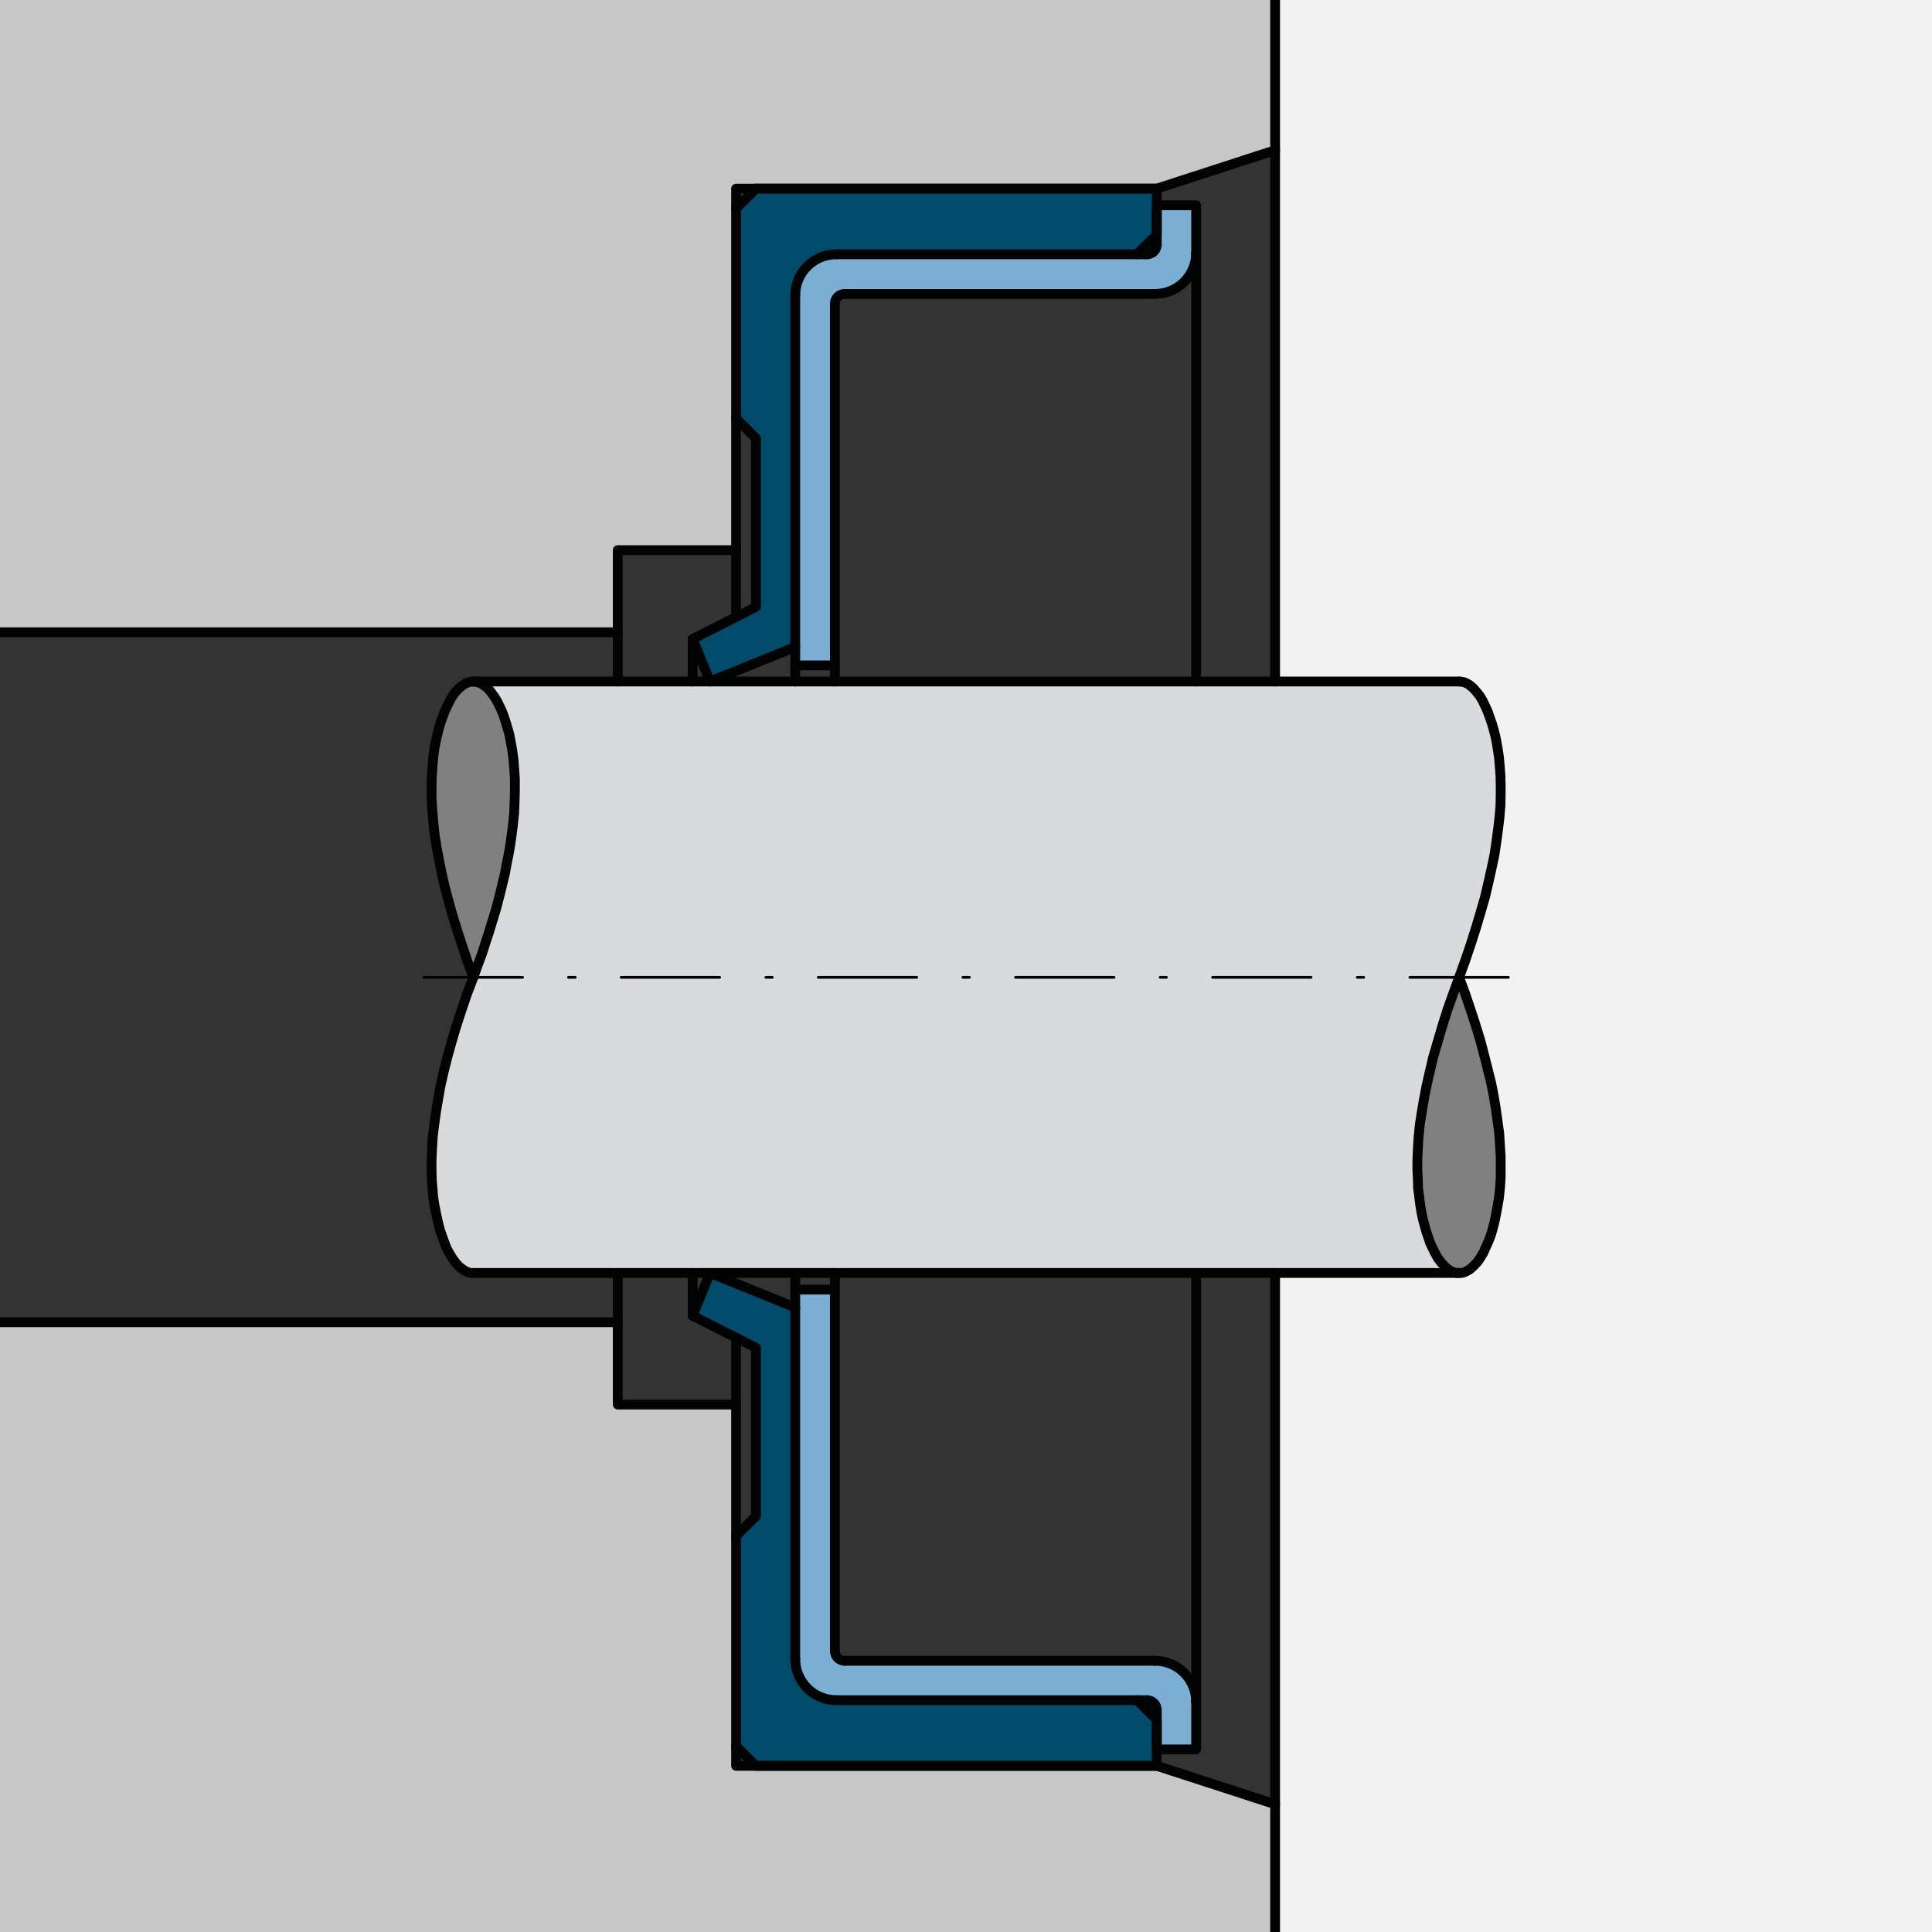 <svg xmlns="http://www.w3.org/2000/svg" xmlns:xlink="http://www.w3.org/1999/xlink" id="Ebene_1" viewBox="0 0 800 800" style="enable-background:new 0 0 800 800;"><rect x="0" y="0" width="800" height="800" fill="#333333" stroke="none"/><style>.st0{clip-path:url(#SVGID_00000111870921912133972500000015607322180843155077_);fill:#F2F2F2;}.st1{clip-path:url(#SVGID_00000111870921912133972500000015607322180843155077_);fill-rule:evenodd;clip-rule:evenodd;fill:#004B6A;}.st2{clip-path:url(#SVGID_00000111870921912133972500000015607322180843155077_);fill:#C7C7C8;}.st3{clip-path:url(#SVGID_00000111870921912133972500000015607322180843155077_);fill-rule:evenodd;clip-rule:evenodd;fill:#7AAED2;}.st4{clip-path:url(#SVGID_00000111870921912133972500000015607322180843155077_);fill-rule:evenodd;clip-rule:evenodd;fill:#D9DADB;}.st5{clip-path:url(#SVGID_00000111870921912133972500000015607322180843155077_);fill-rule:evenodd;clip-rule:evenodd;fill:#808081;}.st6{clip-path:url(#SVGID_00000111870921912133972500000015607322180843155077_);}.st7{clip-path:url(#SVGID_00000109743705711016999340000003697628098847666353_);fill:none;stroke:#010202;stroke-width:4.061;stroke-linecap:round;stroke-linejoin:round;stroke-miterlimit:10;}.st8{clip-path:url(#SVGID_00000111870921912133972500000015607322180843155077_);fill:none;stroke:#010202;stroke-width:4.061;stroke-linecap:round;stroke-linejoin:round;stroke-miterlimit:10;}.st9{clip-path:url(#SVGID_00000111870921912133972500000015607322180843155077_);fill:none;stroke:#010202;stroke-width:0.691;stroke-linecap:round;stroke-linejoin:round;stroke-miterlimit:10;}.st10{clip-path:url(#SVGID_00000023965681756929370120000004350016978384690053_);fill:none;stroke:#010202;stroke-width:4.061;stroke-linecap:round;stroke-linejoin:round;stroke-miterlimit:10;}.st11{clip-path:url(#SVGID_00000151505613448508260770000003571590908324805256_);fill:none;stroke:#010202;stroke-width:4.061;stroke-linecap:round;stroke-linejoin:round;stroke-miterlimit:10;}.st12{clip-path:url(#SVGID_00000181799872492492152580000008413418930690945211_);fill:none;stroke:#010202;stroke-width:4.061;stroke-linecap:round;stroke-linejoin:round;stroke-miterlimit:10;}.st13{clip-path:url(#SVGID_00000076595015897434979330000007851174987161905327_);fill:none;stroke:#010202;stroke-width:4.061;stroke-linecap:round;stroke-linejoin:round;stroke-miterlimit:10;}.st14{clip-path:url(#SVGID_00000106833584505811373420000008562622522269138835_);fill:none;stroke:#010202;stroke-width:4.061;stroke-linecap:round;stroke-linejoin:round;stroke-miterlimit:10;}.st15{clip-path:url(#SVGID_00000124119234159007878680000016153643992385638305_);fill:none;stroke:#010202;stroke-width:4.061;stroke-linecap:round;stroke-linejoin:round;stroke-miterlimit:10;}.st16{clip-path:url(#SVGID_00000075135099534255137110000002509983171365664903_);fill:none;stroke:#010202;stroke-width:4.061;stroke-linecap:round;stroke-linejoin:round;stroke-miterlimit:10;}.st17{clip-path:url(#SVGID_00000143602455000328178130000010792400113067858358_);fill:none;stroke:#010202;stroke-width:4.061;stroke-linecap:round;stroke-linejoin:round;stroke-miterlimit:10;}.st18{clip-path:url(#SVGID_00000134943334592214372900000003123442185668739987_);fill:none;stroke:#010202;stroke-width:4.061;stroke-linecap:round;stroke-linejoin:round;stroke-miterlimit:10;}.st19{clip-path:url(#SVGID_00000026853876732625772580000001207542498105702823_);fill:none;stroke:#010202;stroke-width:4.061;stroke-linecap:round;stroke-linejoin:round;stroke-miterlimit:10;}.st20{clip-path:url(#SVGID_00000041285036962436581240000014839084999517165740_);fill:none;stroke:#010202;stroke-width:4.061;stroke-linecap:round;stroke-linejoin:round;stroke-miterlimit:10;}.st21{clip-path:url(#SVGID_00000132772856940083590440000001605942729577950110_);fill:none;stroke:#010202;stroke-width:4.061;stroke-linecap:round;stroke-linejoin:round;stroke-miterlimit:10;}.st22{clip-path:url(#SVGID_00000031184275868620056680000011699104223738750342_);fill:none;stroke:#010202;stroke-width:4.061;stroke-linecap:round;stroke-linejoin:round;stroke-miterlimit:10;}.st23{clip-path:url(#SVGID_00000018208329446060204440000008220510782347871413_);fill:none;stroke:#010202;stroke-width:4.061;stroke-linecap:round;stroke-linejoin:round;stroke-miterlimit:10;}.st24{clip-path:url(#SVGID_00000019673330297736338380000005016102534795390104_);fill:none;stroke:#010202;stroke-width:4.061;stroke-linecap:round;stroke-linejoin:round;stroke-miterlimit:10;}.st25{clip-path:url(#SVGID_00000024710361121066964040000013544830870761724045_);fill:none;stroke:#010202;stroke-width:0.691;stroke-linecap:round;stroke-linejoin:round;stroke-miterlimit:10;}.st26{clip-path:url(#SVGID_00000052089578373112166470000003570084917171180184_);fill:none;stroke:#010202;stroke-width:0.691;stroke-linecap:round;stroke-linejoin:round;stroke-miterlimit:10;}.st27{clip-path:url(#SVGID_00000118364751736830103870000006185147124487750072_);fill:none;stroke:#010202;stroke-width:4.061;stroke-linecap:round;stroke-linejoin:round;stroke-miterlimit:10;}.st28{clip-path:url(#SVGID_00000111870921912133972500000015607322180843155077_);fill:none;stroke:#010202;stroke-width:1.123;stroke-linecap:round;stroke-linejoin:round;stroke-miterlimit:10;}.st29{clip-path:url(#SVGID_00000092440254500478802500000013718239639641713833_);fill:#F2F2F2;}.st30{clip-path:url(#SVGID_00000092440254500478802500000013718239639641713833_);fill-rule:evenodd;clip-rule:evenodd;fill:#7AAED2;}.st31{clip-path:url(#SVGID_00000092440254500478802500000013718239639641713833_);fill-rule:evenodd;clip-rule:evenodd;fill:#004B6A;}.st32{clip-path:url(#SVGID_00000092440254500478802500000013718239639641713833_);fill:#C7C7C8;}.st33{clip-path:url(#SVGID_00000092440254500478802500000013718239639641713833_);fill-rule:evenodd;clip-rule:evenodd;fill:#D9DADB;}.st34{clip-path:url(#SVGID_00000092440254500478802500000013718239639641713833_);fill-rule:evenodd;clip-rule:evenodd;fill:#808081;}.st35{clip-path:url(#SVGID_00000092440254500478802500000013718239639641713833_);}.st36{clip-path:url(#SVGID_00000130606140817887400770000018085795167787598744_);fill:none;stroke:#010202;stroke-width:4.061;stroke-linecap:round;stroke-linejoin:round;stroke-miterlimit:10;}.st37{clip-path:url(#SVGID_00000092440254500478802500000013718239639641713833_);fill:none;stroke:#010202;stroke-width:4.061;stroke-linecap:round;stroke-linejoin:round;stroke-miterlimit:10;}.st38{clip-path:url(#SVGID_00000092440254500478802500000013718239639641713833_);fill:none;stroke:#010202;stroke-width:0.691;stroke-linecap:round;stroke-linejoin:round;stroke-miterlimit:10;}.st39{clip-path:url(#SVGID_00000092440254500478802500000013718239639641713833_);fill:none;stroke:#010202;stroke-width:1.123;stroke-linecap:round;stroke-linejoin:round;stroke-miterlimit:10;}.st40{clip-path:url(#SVGID_00000123415227517312700210000016717769828096146855_);fill:none;stroke:#010202;stroke-width:0.691;stroke-linecap:round;stroke-linejoin:round;stroke-miterlimit:10;}.st41{clip-path:url(#SVGID_00000001642457505975938230000008201997120357315206_);fill:none;stroke:#010202;stroke-width:4.061;stroke-linecap:round;stroke-linejoin:round;stroke-miterlimit:10;}.st42{clip-path:url(#SVGID_00000015341935267086301970000014373907109427436475_);fill:none;stroke:#010202;stroke-width:4.061;stroke-linecap:round;stroke-linejoin:round;stroke-miterlimit:10;}.st43{clip-path:url(#SVGID_00000082352795107567453360000007308774274609733505_);fill:none;stroke:#010202;stroke-width:0.691;stroke-linecap:round;stroke-linejoin:round;stroke-miterlimit:10;}.st44{clip-path:url(#SVGID_00000003075847279158827760000013887407492197477294_);fill:none;stroke:#010202;stroke-width:4.061;stroke-linecap:round;stroke-linejoin:round;stroke-miterlimit:10;}.st45{clip-path:url(#SVGID_00000096047861225764045930000013224592195381100702_);fill:none;stroke:#010202;stroke-width:4.061;stroke-linecap:round;stroke-linejoin:round;stroke-miterlimit:10;}.st46{clip-path:url(#SVGID_00000000933148819411850250000015649604297493483139_);fill:none;stroke:#010202;stroke-width:4.061;stroke-linecap:round;stroke-linejoin:round;stroke-miterlimit:10;}.st47{clip-path:url(#SVGID_00000081635247080404175110000003808032442571338666_);fill:none;stroke:#010202;stroke-width:4.061;stroke-linecap:round;stroke-linejoin:round;stroke-miterlimit:10;}.st48{clip-path:url(#SVGID_00000106138751858135552400000018168500784581719457_);fill:none;stroke:#010202;stroke-width:4.061;stroke-linecap:round;stroke-linejoin:round;stroke-miterlimit:10;}.st49{clip-path:url(#SVGID_00000054256462803865102170000011795753584588921246_);fill:none;stroke:#010202;stroke-width:4.061;stroke-linecap:round;stroke-linejoin:round;stroke-miterlimit:10;}.st50{clip-path:url(#SVGID_00000150804995434720478760000001037069247301597629_);fill:none;stroke:#010202;stroke-width:4.061;stroke-linecap:round;stroke-linejoin:round;stroke-miterlimit:10;}.st51{clip-path:url(#SVGID_00000124132356118742215610000006800127270311461538_);fill:none;stroke:#010202;stroke-width:4.061;stroke-linecap:round;stroke-linejoin:round;stroke-miterlimit:10;}.st52{clip-path:url(#SVGID_00000049209127141733675220000006086670896137845148_);fill:none;stroke:#010202;stroke-width:4.061;stroke-linecap:round;stroke-linejoin:round;stroke-miterlimit:10;}.st53{clip-path:url(#SVGID_00000150814196443214891290000010002736143618637242_);fill:none;stroke:#010202;stroke-width:4.061;stroke-linecap:round;stroke-linejoin:round;stroke-miterlimit:10;}.st54{clip-path:url(#SVGID_00000150082736338334388870000005902647656084411808_);fill:none;stroke:#010202;stroke-width:4.061;stroke-linecap:round;stroke-linejoin:round;stroke-miterlimit:10;}.st55{clip-path:url(#SVGID_00000135648852185136280190000014569900788541769884_);fill:none;stroke:#010202;stroke-width:4.061;stroke-linecap:round;stroke-linejoin:round;stroke-miterlimit:10;}.st56{clip-path:url(#SVGID_00000136402200671412732560000000439673089144792506_);fill:none;stroke:#010202;stroke-width:4.061;stroke-linecap:round;stroke-linejoin:round;stroke-miterlimit:10;}.st57{clip-path:url(#SVGID_00000148631320762704434490000004315851884692357030_);fill:none;stroke:#010202;stroke-width:4.061;stroke-linecap:round;stroke-linejoin:round;stroke-miterlimit:10;}.st58{clip-path:url(#SVGID_00000012473182414907255440000018012087038115368370_);fill:#F2F2F2;}.st59{clip-path:url(#SVGID_00000012473182414907255440000018012087038115368370_);fill-rule:evenodd;clip-rule:evenodd;fill:#7AAED2;}.st60{clip-path:url(#SVGID_00000012473182414907255440000018012087038115368370_);fill-rule:evenodd;clip-rule:evenodd;fill:#004B6A;}.st61{clip-path:url(#SVGID_00000012473182414907255440000018012087038115368370_);fill:#C7C7C8;}.st62{clip-path:url(#SVGID_00000012473182414907255440000018012087038115368370_);fill-rule:evenodd;clip-rule:evenodd;fill:#D9DADB;}.st63{clip-path:url(#SVGID_00000012473182414907255440000018012087038115368370_);fill-rule:evenodd;clip-rule:evenodd;fill:#808081;}.st64{clip-path:url(#SVGID_00000012473182414907255440000018012087038115368370_);fill:none;stroke:#010202;stroke-width:4.061;stroke-linecap:round;stroke-linejoin:round;stroke-miterlimit:10;}.st65{clip-path:url(#SVGID_00000012473182414907255440000018012087038115368370_);fill:none;stroke:#010202;stroke-width:0.691;stroke-linecap:round;stroke-linejoin:round;stroke-miterlimit:10;}.st66{clip-path:url(#SVGID_00000012473182414907255440000018012087038115368370_);}.st67{clip-path:url(#SVGID_00000050623229034292580900000010583563617682457749_);fill:none;stroke:#010202;stroke-width:4.061;stroke-linecap:round;stroke-linejoin:round;stroke-miterlimit:10;}.st68{clip-path:url(#SVGID_00000012473182414907255440000018012087038115368370_);fill:none;stroke:#010202;stroke-width:1.123;stroke-linecap:round;stroke-linejoin:round;stroke-miterlimit:10;}.st69{clip-path:url(#SVGID_00000083077739646765481350000005246345273913240709_);fill:#F2F2F2;}.st70{clip-path:url(#SVGID_00000083077739646765481350000005246345273913240709_);fill-rule:evenodd;clip-rule:evenodd;fill:#7AAED2;}.st71{clip-path:url(#SVGID_00000083077739646765481350000005246345273913240709_);fill-rule:evenodd;clip-rule:evenodd;fill:#004B6A;}.st72{clip-path:url(#SVGID_00000083077739646765481350000005246345273913240709_);fill:#C7C7C8;}.st73{clip-path:url(#SVGID_00000083077739646765481350000005246345273913240709_);fill-rule:evenodd;clip-rule:evenodd;fill:#D9DADB;}.st74{clip-path:url(#SVGID_00000083077739646765481350000005246345273913240709_);fill-rule:evenodd;clip-rule:evenodd;fill:#808081;}.st75{clip-path:url(#SVGID_00000083077739646765481350000005246345273913240709_);fill:none;stroke:#010202;stroke-width:4.061;stroke-linecap:round;stroke-linejoin:round;stroke-miterlimit:10;}.st76{clip-path:url(#SVGID_00000083077739646765481350000005246345273913240709_);fill:none;stroke:#010202;stroke-width:0.691;stroke-linecap:round;stroke-linejoin:round;stroke-miterlimit:10;}.st77{clip-path:url(#SVGID_00000083077739646765481350000005246345273913240709_);}.st78{clip-path:url(#SVGID_00000040566076022973693710000004403769186839294861_);fill:none;stroke:#010202;stroke-width:4.061;stroke-linecap:round;stroke-linejoin:round;stroke-miterlimit:10;}.st79{clip-path:url(#SVGID_00000083077739646765481350000005246345273913240709_);fill:none;stroke:#010202;stroke-width:1.123;stroke-linecap:round;stroke-linejoin:round;stroke-miterlimit:10;}.st80{clip-path:url(#SVGID_00000061455815651057330250000016547699575200479633_);fill:#F2F2F2;}.st81{clip-path:url(#SVGID_00000061455815651057330250000016547699575200479633_);fill-rule:evenodd;clip-rule:evenodd;fill:#7AAED2;}.st82{clip-path:url(#SVGID_00000061455815651057330250000016547699575200479633_);fill-rule:evenodd;clip-rule:evenodd;fill:#004B6A;}.st83{clip-path:url(#SVGID_00000061455815651057330250000016547699575200479633_);fill:#C7C7C8;}.st84{clip-path:url(#SVGID_00000061455815651057330250000016547699575200479633_);fill-rule:evenodd;clip-rule:evenodd;fill:#D9DADB;}.st85{clip-path:url(#SVGID_00000061455815651057330250000016547699575200479633_);fill-rule:evenodd;clip-rule:evenodd;fill:#808081;}.st86{clip-path:url(#SVGID_00000061455815651057330250000016547699575200479633_);}.st87{clip-path:url(#SVGID_00000171677672841636694080000001999242485869544121_);fill:none;stroke:#010202;stroke-width:4.061;stroke-linecap:round;stroke-linejoin:round;stroke-miterlimit:10;}.st88{clip-path:url(#SVGID_00000061455815651057330250000016547699575200479633_);fill:none;stroke:#010202;stroke-width:4.061;stroke-linecap:round;stroke-linejoin:round;stroke-miterlimit:10;}.st89{clip-path:url(#SVGID_00000061455815651057330250000016547699575200479633_);fill:none;stroke:#010202;stroke-width:0.691;stroke-linecap:round;stroke-linejoin:round;stroke-miterlimit:10;}.st90{clip-path:url(#SVGID_00000061455815651057330250000016547699575200479633_);fill:none;stroke:#010202;stroke-width:1.123;stroke-linecap:round;stroke-linejoin:round;stroke-miterlimit:10;}.st91{clip-path:url(#SVGID_00000131368055683241135860000016472068918088433828_);fill:none;stroke:#010202;stroke-width:4.061;stroke-linecap:round;stroke-linejoin:round;stroke-miterlimit:10;}.st92{clip-path:url(#SVGID_00000146458975241664611390000011288881148580815791_);fill:none;stroke:#010202;stroke-width:1.123;stroke-linecap:round;stroke-linejoin:round;stroke-miterlimit:10;}.st93{clip-path:url(#SVGID_00000169539363800058614800000001064239911988263562_);fill:none;stroke:#010202;stroke-width:4.061;stroke-linecap:round;stroke-linejoin:round;stroke-miterlimit:10;}.st94{clip-path:url(#SVGID_00000018229952758985592830000012061015538945277586_);fill:none;stroke:#010202;stroke-width:1.123;stroke-linecap:round;stroke-linejoin:round;stroke-miterlimit:10;}.st95{clip-path:url(#SVGID_00000035516844804318062880000012789354858080595875_);fill:none;stroke:#010202;stroke-width:4.061;stroke-linecap:round;stroke-linejoin:round;stroke-miterlimit:10;}.st96{clip-path:url(#SVGID_00000018959592825257122560000017460142309289018303_);fill:none;stroke:#010202;stroke-width:4.061;stroke-linecap:round;stroke-linejoin:round;stroke-miterlimit:10;}.st97{clip-path:url(#SVGID_00000089565724599970954550000015111126328821019047_);fill:none;stroke:#010202;stroke-width:4.061;stroke-linecap:round;stroke-linejoin:round;stroke-miterlimit:10;}.st98{clip-path:url(#SVGID_00000152251806027719728350000012667428649015033258_);fill:none;stroke:#010202;stroke-width:4.061;stroke-linecap:round;stroke-linejoin:round;stroke-miterlimit:10;}.st99{clip-path:url(#SVGID_00000005985966685028248360000000454942184830315171_);fill:none;stroke:#010202;stroke-width:4.061;stroke-linecap:round;stroke-linejoin:round;stroke-miterlimit:10;}.st100{clip-path:url(#SVGID_00000087388296129878842870000015553262068756776881_);fill:none;stroke:#010202;stroke-width:4.061;stroke-linecap:round;stroke-linejoin:round;stroke-miterlimit:10;}.st101{clip-path:url(#SVGID_00000115479717555282076080000014945086343673698944_);fill:none;stroke:#010202;stroke-width:4.061;stroke-linecap:round;stroke-linejoin:round;stroke-miterlimit:10;}.st102{clip-path:url(#SVGID_00000183216918087723265070000008376286498349119899_);fill:none;stroke:#010202;stroke-width:4.061;stroke-linecap:round;stroke-linejoin:round;stroke-miterlimit:10;}.st103{clip-path:url(#SVGID_00000005957828310617524860000015652103655345934747_);fill:none;stroke:#010202;stroke-width:4.061;stroke-linecap:round;stroke-linejoin:round;stroke-miterlimit:10;}.st104{clip-path:url(#SVGID_00000180337728454709256390000013550769714076241792_);fill:none;stroke:#010202;stroke-width:4.061;stroke-linecap:round;stroke-linejoin:round;stroke-miterlimit:10;}.st105{clip-path:url(#SVGID_00000099627252875009354510000017828689867850251693_);fill:none;stroke:#010202;stroke-width:4.061;stroke-linecap:round;stroke-linejoin:round;stroke-miterlimit:10;}.st106{clip-path:url(#SVGID_00000041279868561200455520000002357207714803681929_);fill:none;stroke:#010202;stroke-width:4.061;stroke-linecap:round;stroke-linejoin:round;stroke-miterlimit:10;}.st107{clip-path:url(#SVGID_00000168827672857908667540000001665334163356547484_);fill:none;stroke:#010202;stroke-width:4.061;stroke-linecap:round;stroke-linejoin:round;stroke-miterlimit:10;}.st108{clip-path:url(#SVGID_00000083050202447689508250000008936898852266498977_);fill:none;stroke:#010202;stroke-width:4.061;stroke-linecap:round;stroke-linejoin:round;stroke-miterlimit:10;}.st109{clip-path:url(#SVGID_00000064327567338090827700000007016995992114832054_);fill:#F2F2F2;}.st110{clip-path:url(#SVGID_00000064327567338090827700000007016995992114832054_);fill:#C7C7C8;}.st111{clip-path:url(#SVGID_00000064327567338090827700000007016995992114832054_);fill-rule:evenodd;clip-rule:evenodd;fill:#004B6A;}.st112{clip-path:url(#SVGID_00000064327567338090827700000007016995992114832054_);fill-rule:evenodd;clip-rule:evenodd;fill:#7AAED2;}.st113{clip-path:url(#SVGID_00000064327567338090827700000007016995992114832054_);fill-rule:evenodd;clip-rule:evenodd;fill:#D9DADB;}.st114{clip-path:url(#SVGID_00000064327567338090827700000007016995992114832054_);fill-rule:evenodd;clip-rule:evenodd;fill:#808081;}.st115{clip-path:url(#SVGID_00000064327567338090827700000007016995992114832054_);}.st116{clip-path:url(#SVGID_00000008142609465568338870000012995795010608286108_);fill:none;stroke:#010202;stroke-width:4.061;stroke-linecap:round;stroke-linejoin:round;stroke-miterlimit:10;}.st117{clip-path:url(#SVGID_00000064327567338090827700000007016995992114832054_);fill:none;stroke:#010202;stroke-width:4.061;stroke-linecap:round;stroke-linejoin:round;stroke-miterlimit:10;}.st118{clip-path:url(#SVGID_00000064327567338090827700000007016995992114832054_);fill:none;stroke:#010202;stroke-width:0.691;stroke-linecap:round;stroke-linejoin:round;stroke-miterlimit:10;}.st119{clip-path:url(#SVGID_00000111159548102780956900000005303181675340587160_);fill:none;stroke:#010202;stroke-width:0.691;stroke-linecap:round;stroke-linejoin:round;stroke-miterlimit:10;}.st120{clip-path:url(#SVGID_00000146502057249724984970000005584855115865854871_);fill:none;stroke:#010202;stroke-width:0.691;stroke-linecap:round;stroke-linejoin:round;stroke-miterlimit:10;}.st121{clip-path:url(#SVGID_00000080913982372232621410000008918906809684889490_);fill:none;stroke:#010202;stroke-width:4.061;stroke-linecap:round;stroke-linejoin:round;stroke-miterlimit:10;}.st122{clip-path:url(#SVGID_00000071522047834752941050000001500137749327757708_);fill:none;stroke:#010202;stroke-width:4.061;stroke-linecap:round;stroke-linejoin:round;stroke-miterlimit:10;}.st123{clip-path:url(#SVGID_00000017507460622425925760000009480951648275167652_);fill:none;stroke:#010202;stroke-width:4.061;stroke-linecap:round;stroke-linejoin:round;stroke-miterlimit:10;}.st124{clip-path:url(#SVGID_00000170990623448011634700000016954511581679538077_);fill:none;stroke:#010202;stroke-width:4.061;stroke-linecap:round;stroke-linejoin:round;stroke-miterlimit:10;}.st125{clip-path:url(#SVGID_00000074434359386091757370000014193126533923506359_);fill:none;stroke:#010202;stroke-width:4.061;stroke-linecap:round;stroke-linejoin:round;stroke-miterlimit:10;}.st126{clip-path:url(#SVGID_00000072240448662471049460000018217319087353846965_);fill:none;stroke:#010202;stroke-width:4.061;stroke-linecap:round;stroke-linejoin:round;stroke-miterlimit:10;}.st127{clip-path:url(#SVGID_00000130620644169577257640000005804005191553271436_);fill:none;stroke:#010202;stroke-width:4.061;stroke-linecap:round;stroke-linejoin:round;stroke-miterlimit:10;}.st128{clip-path:url(#SVGID_00000110457536141886764490000006217116257272451236_);fill:none;stroke:#010202;stroke-width:4.061;stroke-linecap:round;stroke-linejoin:round;stroke-miterlimit:10;}.st129{clip-path:url(#SVGID_00000064327567338090827700000007016995992114832054_);fill:none;stroke:#010202;stroke-width:1.123;stroke-linecap:round;stroke-linejoin:round;stroke-miterlimit:10;}.st130{clip-path:url(#SVGID_00000148646225545860872490000000953310343122797954_);fill:#F2F2F2;}.st131{clip-path:url(#SVGID_00000148646225545860872490000000953310343122797954_);fill:#C7C7C8;}.st132{clip-path:url(#SVGID_00000148646225545860872490000000953310343122797954_);fill-rule:evenodd;clip-rule:evenodd;fill:#004B6A;}.st133{clip-path:url(#SVGID_00000148646225545860872490000000953310343122797954_);fill-rule:evenodd;clip-rule:evenodd;fill:#7AAED2;}.st134{clip-path:url(#SVGID_00000148646225545860872490000000953310343122797954_);fill-rule:evenodd;clip-rule:evenodd;fill:#D9DADB;}.st135{clip-path:url(#SVGID_00000148646225545860872490000000953310343122797954_);fill-rule:evenodd;clip-rule:evenodd;fill:#808081;}.st136{clip-path:url(#SVGID_00000148646225545860872490000000953310343122797954_);fill:none;stroke:#010202;stroke-width:4.061;stroke-linecap:round;stroke-linejoin:round;stroke-miterlimit:10;}.st137{clip-path:url(#SVGID_00000148646225545860872490000000953310343122797954_);fill:none;stroke:#010202;stroke-width:0.691;stroke-linecap:round;stroke-linejoin:round;stroke-miterlimit:10;}.st138{clip-path:url(#SVGID_00000148646225545860872490000000953310343122797954_);}.st139{clip-path:url(#SVGID_00000164471523504195423920000005510291156129100165_);fill:none;stroke:#010202;stroke-width:0.691;stroke-linecap:round;stroke-linejoin:round;stroke-miterlimit:10;}.st140{clip-path:url(#SVGID_00000138570126143173347070000014299216100705158568_);fill:none;stroke:#010202;stroke-width:0.691;stroke-linecap:round;stroke-linejoin:round;stroke-miterlimit:10;}.st141{clip-path:url(#SVGID_00000121260023352987266620000018046877681953549972_);fill:none;stroke:#010202;stroke-width:4.061;stroke-linecap:round;stroke-linejoin:round;stroke-miterlimit:10;}.st142{clip-path:url(#SVGID_00000150823987750488257720000016597590525029027747_);fill:none;stroke:#010202;stroke-width:4.061;stroke-linecap:round;stroke-linejoin:round;stroke-miterlimit:10;}.st143{clip-path:url(#SVGID_00000064339118660132358080000010911912905741442982_);fill:none;stroke:#010202;stroke-width:4.061;stroke-linecap:round;stroke-linejoin:round;stroke-miterlimit:10;}.st144{clip-path:url(#SVGID_00000107586267671369048740000010636921229999584923_);fill:none;stroke:#010202;stroke-width:4.061;stroke-linecap:round;stroke-linejoin:round;stroke-miterlimit:10;}.st145{clip-path:url(#SVGID_00000062910992217504834240000007668293734232923821_);fill:none;stroke:#010202;stroke-width:4.061;stroke-linecap:round;stroke-linejoin:round;stroke-miterlimit:10;}.st146{clip-path:url(#SVGID_00000069394280782614043300000005047045205363948962_);fill:none;stroke:#010202;stroke-width:4.061;stroke-linecap:round;stroke-linejoin:round;stroke-miterlimit:10;}.st147{clip-path:url(#SVGID_00000141434199840479820380000001307399060042014094_);fill:none;stroke:#010202;stroke-width:4.061;stroke-linecap:round;stroke-linejoin:round;stroke-miterlimit:10;}.st148{clip-path:url(#SVGID_00000141434009846876423530000002012931838226002328_);fill:none;stroke:#010202;stroke-width:4.061;stroke-linecap:round;stroke-linejoin:round;stroke-miterlimit:10;}.st149{clip-path:url(#SVGID_00000026858390535258384110000004053182414046149812_);fill:none;stroke:#010202;stroke-width:4.061;stroke-linecap:round;stroke-linejoin:round;stroke-miterlimit:10;}.st150{clip-path:url(#SVGID_00000148646225545860872490000000953310343122797954_);fill:none;stroke:#010202;stroke-width:1.123;stroke-linecap:round;stroke-linejoin:round;stroke-miterlimit:10;}.st151{clip-path:url(#SVGID_00000057149744105990065500000012568736165250812816_);fill:#F2F2F2;}.st152{clip-path:url(#SVGID_00000057149744105990065500000012568736165250812816_);fill:#C7C7C8;}.st153{clip-path:url(#SVGID_00000057149744105990065500000012568736165250812816_);fill-rule:evenodd;clip-rule:evenodd;fill:#004B6A;}.st154{clip-path:url(#SVGID_00000057149744105990065500000012568736165250812816_);fill-rule:evenodd;clip-rule:evenodd;fill:#7AAED2;}.st155{clip-path:url(#SVGID_00000057149744105990065500000012568736165250812816_);fill-rule:evenodd;clip-rule:evenodd;fill:#D9DADB;}.st156{clip-path:url(#SVGID_00000057149744105990065500000012568736165250812816_);fill-rule:evenodd;clip-rule:evenodd;fill:#808081;}.st157{clip-path:url(#SVGID_00000057149744105990065500000012568736165250812816_);fill:none;stroke:#010202;stroke-width:4.061;stroke-linecap:round;stroke-linejoin:round;stroke-miterlimit:10;}.st158{clip-path:url(#SVGID_00000057149744105990065500000012568736165250812816_);fill:none;stroke:#010202;stroke-width:0.691;stroke-linecap:round;stroke-linejoin:round;stroke-miterlimit:10;}.st159{clip-path:url(#SVGID_00000057149744105990065500000012568736165250812816_);}.st160{clip-path:url(#SVGID_00000152961364973130899750000013456953394933207477_);fill:none;stroke:#010202;stroke-width:4.061;stroke-linecap:round;stroke-linejoin:round;stroke-miterlimit:10;}.st161{clip-path:url(#SVGID_00000057149744105990065500000012568736165250812816_);fill:none;stroke:#010202;stroke-width:1.123;stroke-linecap:round;stroke-linejoin:round;stroke-miterlimit:10;}.st162{clip-path:url(#SVGID_00000115512582076867529600000016093983407102803346_);fill:#F2F2F2;}.st163{clip-path:url(#SVGID_00000115512582076867529600000016093983407102803346_);fill-rule:evenodd;clip-rule:evenodd;fill:#7AAED2;}.st164{clip-path:url(#SVGID_00000115512582076867529600000016093983407102803346_);fill-rule:evenodd;clip-rule:evenodd;fill:#004B6A;}.st165{clip-path:url(#SVGID_00000115512582076867529600000016093983407102803346_);fill:#C7C7C8;}.st166{clip-path:url(#SVGID_00000115512582076867529600000016093983407102803346_);fill-rule:evenodd;clip-rule:evenodd;fill:#D9DADB;}.st167{clip-path:url(#SVGID_00000115512582076867529600000016093983407102803346_);fill-rule:evenodd;clip-rule:evenodd;fill:#808081;}.st168{clip-path:url(#SVGID_00000115512582076867529600000016093983407102803346_);}.st169{clip-path:url(#SVGID_00000160903435778185303210000005475961936177487781_);fill:none;stroke:#010202;stroke-width:4.061;stroke-linecap:round;stroke-linejoin:round;stroke-miterlimit:10;}.st170{clip-path:url(#SVGID_00000115512582076867529600000016093983407102803346_);fill:none;stroke:#010202;stroke-width:4.061;stroke-linecap:round;stroke-linejoin:round;stroke-miterlimit:10;}.st171{clip-path:url(#SVGID_00000115512582076867529600000016093983407102803346_);fill:none;stroke:#010202;stroke-width:0.691;stroke-linecap:round;stroke-linejoin:round;stroke-miterlimit:10;}.st172{clip-path:url(#SVGID_00000168086568553418871670000010491226724094524299_);fill:none;stroke:#010202;stroke-width:0.691;stroke-linecap:round;stroke-linejoin:round;stroke-miterlimit:10;}.st173{clip-path:url(#SVGID_00000079479790773517622440000017485704407377640891_);fill:none;stroke:#010202;stroke-width:0.691;stroke-linecap:round;stroke-linejoin:round;stroke-miterlimit:10;}.st174{clip-path:url(#SVGID_00000108298860434775504710000003270413666564317113_);fill:none;stroke:#010202;stroke-width:4.061;stroke-linecap:round;stroke-linejoin:round;stroke-miterlimit:10;}.st175{clip-path:url(#SVGID_00000140709074837837516510000009825695085357305489_);fill:none;stroke:#010202;stroke-width:4.061;stroke-linecap:round;stroke-linejoin:round;stroke-miterlimit:10;}.st176{clip-path:url(#SVGID_00000096026445458611853340000012166923126135443884_);fill:none;stroke:#010202;stroke-width:4.061;stroke-linecap:round;stroke-linejoin:round;stroke-miterlimit:10;}.st177{clip-path:url(#SVGID_00000132047885200983568930000009478939939286558600_);fill:none;stroke:#010202;stroke-width:4.061;stroke-linecap:round;stroke-linejoin:round;stroke-miterlimit:10;}.st178{clip-path:url(#SVGID_00000115512582076867529600000016093983407102803346_);fill:none;stroke:#010202;stroke-width:1.123;stroke-linecap:round;stroke-linejoin:round;stroke-miterlimit:10;}.st179{clip-path:url(#SVGID_00000085231613717179619730000009339681461372019862_);fill:#F2F2F2;}.st180{clip-path:url(#SVGID_00000085231613717179619730000009339681461372019862_);fill-rule:evenodd;clip-rule:evenodd;fill:#7AAED2;}.st181{clip-path:url(#SVGID_00000085231613717179619730000009339681461372019862_);fill-rule:evenodd;clip-rule:evenodd;fill:#004B6A;}.st182{clip-path:url(#SVGID_00000085231613717179619730000009339681461372019862_);fill:#C7C7C8;}.st183{clip-path:url(#SVGID_00000085231613717179619730000009339681461372019862_);fill-rule:evenodd;clip-rule:evenodd;fill:#D9DADB;}.st184{clip-path:url(#SVGID_00000085231613717179619730000009339681461372019862_);fill-rule:evenodd;clip-rule:evenodd;fill:#808081;}.st185{clip-path:url(#SVGID_00000085231613717179619730000009339681461372019862_);}.st186{clip-path:url(#SVGID_00000067226098077745348770000003330291182875041948_);fill:none;stroke:#010202;stroke-width:4.061;stroke-linecap:round;stroke-linejoin:round;stroke-miterlimit:10;}.st187{clip-path:url(#SVGID_00000085231613717179619730000009339681461372019862_);fill:none;stroke:#010202;stroke-width:4.061;stroke-linecap:round;stroke-linejoin:round;stroke-miterlimit:10;}.st188{clip-path:url(#SVGID_00000085231613717179619730000009339681461372019862_);fill:none;stroke:#010202;stroke-width:0.691;stroke-linecap:round;stroke-linejoin:round;stroke-miterlimit:10;}.st189{clip-path:url(#SVGID_00000036957494953884803610000003296744071442874536_);fill:none;stroke:#010202;stroke-width:4.061;stroke-linecap:round;stroke-linejoin:round;stroke-miterlimit:10;}.st190{clip-path:url(#SVGID_00000057860311926312291960000009608790062224124059_);fill:none;stroke:#010202;stroke-width:4.061;stroke-linecap:round;stroke-linejoin:round;stroke-miterlimit:10;}.st191{clip-path:url(#SVGID_00000119110397937326243870000015812710126316706725_);fill:none;stroke:#010202;stroke-width:4.061;stroke-linecap:round;stroke-linejoin:round;stroke-miterlimit:10;}.st192{clip-path:url(#SVGID_00000148629881277795039850000009556543825674942642_);fill:none;stroke:#010202;stroke-width:4.061;stroke-linecap:round;stroke-linejoin:round;stroke-miterlimit:10;}.st193{clip-path:url(#SVGID_00000085231613717179619730000009339681461372019862_);fill:none;stroke:#010202;stroke-width:1.123;stroke-linecap:round;stroke-linejoin:round;stroke-miterlimit:10;}.st194{clip-path:url(#SVGID_00000158029103279360599870000015397256589979577786_);fill:#F2F2F2;}.st195{clip-path:url(#SVGID_00000158029103279360599870000015397256589979577786_);fill-rule:evenodd;clip-rule:evenodd;fill:#7AAED2;}.st196{clip-path:url(#SVGID_00000158029103279360599870000015397256589979577786_);fill-rule:evenodd;clip-rule:evenodd;fill:#004B6A;}.st197{clip-path:url(#SVGID_00000158029103279360599870000015397256589979577786_);fill:#C7C7C8;}.st198{clip-path:url(#SVGID_00000158029103279360599870000015397256589979577786_);fill-rule:evenodd;clip-rule:evenodd;fill:#D9DADB;}.st199{clip-path:url(#SVGID_00000158029103279360599870000015397256589979577786_);fill-rule:evenodd;clip-rule:evenodd;fill:#808081;}.st200{clip-path:url(#SVGID_00000158029103279360599870000015397256589979577786_);}.st201{clip-path:url(#SVGID_00000134953267430356220560000003328792083032423553_);fill:none;stroke:#010202;stroke-width:4.061;stroke-linecap:round;stroke-linejoin:round;stroke-miterlimit:10;}.st202{clip-path:url(#SVGID_00000158029103279360599870000015397256589979577786_);fill:none;stroke:#010202;stroke-width:4.061;stroke-linecap:round;stroke-linejoin:round;stroke-miterlimit:10;}.st203{clip-path:url(#SVGID_00000158029103279360599870000015397256589979577786_);fill:none;stroke:#010202;stroke-width:0.691;stroke-linecap:round;stroke-linejoin:round;stroke-miterlimit:10;}.st204{clip-path:url(#SVGID_00000052816191283783140370000013478086752927830945_);fill:none;stroke:#010202;stroke-width:4.061;stroke-linecap:round;stroke-linejoin:round;stroke-miterlimit:10;}.st205{clip-path:url(#SVGID_00000175305008987257970160000006595921862537878687_);fill:none;stroke:#010202;stroke-width:4.061;stroke-linecap:round;stroke-linejoin:round;stroke-miterlimit:10;}.st206{clip-path:url(#SVGID_00000103222684582755773150000004986547242543187115_);fill:none;stroke:#010202;stroke-width:4.061;stroke-linecap:round;stroke-linejoin:round;stroke-miterlimit:10;}.st207{clip-path:url(#SVGID_00000109738298478122212390000001737506026844526523_);fill:none;stroke:#010202;stroke-width:4.061;stroke-linecap:round;stroke-linejoin:round;stroke-miterlimit:10;}.st208{clip-path:url(#SVGID_00000111192821834403474660000002431254993330008459_);fill:none;stroke:#010202;stroke-width:0.691;stroke-linecap:round;stroke-linejoin:round;stroke-miterlimit:10;}.st209{clip-path:url(#SVGID_00000062874147471557564140000012869734412649089965_);fill:none;stroke:#010202;stroke-width:4.061;stroke-linecap:round;stroke-linejoin:round;stroke-miterlimit:10;}.st210{clip-path:url(#SVGID_00000158029103279360599870000015397256589979577786_);fill:none;stroke:#010202;stroke-width:1.123;stroke-linecap:round;stroke-linejoin:round;stroke-miterlimit:10;}.st211{clip-path:url(#SVGID_00000002382317206726533230000010262299067280864439_);fill:#F2F2F2;}.st212{clip-path:url(#SVGID_00000002382317206726533230000010262299067280864439_);fill-rule:evenodd;clip-rule:evenodd;fill:#7AAED2;}.st213{clip-path:url(#SVGID_00000002382317206726533230000010262299067280864439_);fill-rule:evenodd;clip-rule:evenodd;fill:#004B6A;}.st214{clip-path:url(#SVGID_00000002382317206726533230000010262299067280864439_);fill:#C7C7C8;}.st215{clip-path:url(#SVGID_00000002382317206726533230000010262299067280864439_);fill-rule:evenodd;clip-rule:evenodd;fill:#D9DADB;}.st216{clip-path:url(#SVGID_00000002382317206726533230000010262299067280864439_);fill-rule:evenodd;clip-rule:evenodd;fill:#808081;}.st217{clip-path:url(#SVGID_00000002382317206726533230000010262299067280864439_);}.st218{clip-path:url(#SVGID_00000108279095013226933270000003355560436128216452_);fill:none;stroke:#010202;stroke-width:4.061;stroke-linecap:round;stroke-linejoin:round;stroke-miterlimit:10;}.st219{clip-path:url(#SVGID_00000002382317206726533230000010262299067280864439_);fill:none;stroke:#010202;stroke-width:4.061;stroke-linecap:round;stroke-linejoin:round;stroke-miterlimit:10;}.st220{clip-path:url(#SVGID_00000002382317206726533230000010262299067280864439_);fill:none;stroke:#010202;stroke-width:0.691;stroke-linecap:round;stroke-linejoin:round;stroke-miterlimit:10;}.st221{clip-path:url(#SVGID_00000028282799237972376450000010443094013103507098_);fill:none;stroke:#010202;stroke-width:4.061;stroke-linecap:round;stroke-linejoin:round;stroke-miterlimit:10;}.st222{clip-path:url(#SVGID_00000080910031459286369480000003138633325769192382_);fill:none;stroke:#010202;stroke-width:4.061;stroke-linecap:round;stroke-linejoin:round;stroke-miterlimit:10;}.st223{clip-path:url(#SVGID_00000106120142435424432900000001589975771197063056_);fill:none;stroke:#010202;stroke-width:4.061;stroke-linecap:round;stroke-linejoin:round;stroke-miterlimit:10;}.st224{clip-path:url(#SVGID_00000174582737128334613960000018272150638377869969_);fill:none;stroke:#010202;stroke-width:4.061;stroke-linecap:round;stroke-linejoin:round;stroke-miterlimit:10;}.st225{clip-path:url(#SVGID_00000012444620132712719470000009925374895429357732_);fill:none;stroke:#010202;stroke-width:0.691;stroke-linecap:round;stroke-linejoin:round;stroke-miterlimit:10;}.st226{clip-path:url(#SVGID_00000139995174334817215080000015002248792034925746_);fill:none;stroke:#010202;stroke-width:4.061;stroke-linecap:round;stroke-linejoin:round;stroke-miterlimit:10;}.st227{clip-path:url(#SVGID_00000002382317206726533230000010262299067280864439_);fill:none;stroke:#010202;stroke-width:1.123;stroke-linecap:round;stroke-linejoin:round;stroke-miterlimit:10;}.st228{clip-path:url(#SVGID_00000140735281170379639260000003882024877277087885_);fill:#F2F2F2;}.st229{clip-path:url(#SVGID_00000140735281170379639260000003882024877277087885_);fill:#C7C7C8;}.st230{clip-path:url(#SVGID_00000140735281170379639260000003882024877277087885_);fill-rule:evenodd;clip-rule:evenodd;fill:#004B6A;}.st231{clip-path:url(#SVGID_00000140735281170379639260000003882024877277087885_);fill-rule:evenodd;clip-rule:evenodd;fill:#7AAED2;}.st232{clip-path:url(#SVGID_00000140735281170379639260000003882024877277087885_);fill-rule:evenodd;clip-rule:evenodd;fill:#D9DADB;}.st233{clip-path:url(#SVGID_00000140735281170379639260000003882024877277087885_);fill-rule:evenodd;clip-rule:evenodd;fill:#808081;}.st234{clip-path:url(#SVGID_00000140735281170379639260000003882024877277087885_);fill:none;stroke:#010202;stroke-width:4.061;stroke-linecap:round;stroke-linejoin:round;stroke-miterlimit:10;}.st235{clip-path:url(#SVGID_00000140735281170379639260000003882024877277087885_);fill:none;stroke:#010202;stroke-width:0.691;stroke-linecap:round;stroke-linejoin:round;stroke-miterlimit:10;}.st236{clip-path:url(#SVGID_00000140735281170379639260000003882024877277087885_);}.st237{clip-path:url(#SVGID_00000052106104070622346920000010345425679453188767_);fill:none;stroke:#010202;stroke-width:4.061;stroke-linecap:round;stroke-linejoin:round;stroke-miterlimit:10;}.st238{clip-path:url(#SVGID_00000078011077450582872040000016523524295175438263_);fill:none;stroke:#010202;stroke-width:4.061;stroke-linecap:round;stroke-linejoin:round;stroke-miterlimit:10;}.st239{clip-path:url(#SVGID_00000051378698697570919980000000517365432201275306_);fill:none;stroke:#010202;stroke-width:0.691;stroke-linecap:round;stroke-linejoin:round;stroke-miterlimit:10;}.st240{clip-path:url(#SVGID_00000019668832860779515990000010311616219434574007_);fill:none;stroke:#010202;stroke-width:4.061;stroke-linecap:round;stroke-linejoin:round;stroke-miterlimit:10;}.st241{clip-path:url(#SVGID_00000077311985135421909020000015911248751504066454_);fill:none;stroke:#010202;stroke-width:4.061;stroke-linecap:round;stroke-linejoin:round;stroke-miterlimit:10;}.st242{clip-path:url(#SVGID_00000069390302188350786960000013924318666968792220_);fill:none;stroke:#010202;stroke-width:4.061;stroke-linecap:round;stroke-linejoin:round;stroke-miterlimit:10;}.st243{clip-path:url(#SVGID_00000006696271564933026120000013258431699658804659_);fill:none;stroke:#010202;stroke-width:0.691;stroke-linecap:round;stroke-linejoin:round;stroke-miterlimit:10;}.st244{clip-path:url(#SVGID_00000140735281170379639260000003882024877277087885_);fill:none;stroke:#010202;stroke-width:1.123;stroke-linecap:round;stroke-linejoin:round;stroke-miterlimit:10;}.st245{clip-path:url(#SVGID_00000154424781296790513000000013600578769913569971_);fill:#F2F2F2;}.st246{clip-path:url(#SVGID_00000154424781296790513000000013600578769913569971_);fill-rule:evenodd;clip-rule:evenodd;fill:#7AAED2;}.st247{clip-path:url(#SVGID_00000154424781296790513000000013600578769913569971_);fill-rule:evenodd;clip-rule:evenodd;fill:#004B6A;}.st248{clip-path:url(#SVGID_00000154424781296790513000000013600578769913569971_);fill:#C7C7C8;}.st249{clip-path:url(#SVGID_00000154424781296790513000000013600578769913569971_);fill-rule:evenodd;clip-rule:evenodd;fill:#D9DADB;}.st250{clip-path:url(#SVGID_00000154424781296790513000000013600578769913569971_);fill-rule:evenodd;clip-rule:evenodd;fill:#808081;}.st251{clip-path:url(#SVGID_00000154424781296790513000000013600578769913569971_);}.st252{clip-path:url(#SVGID_00000043452863264775501920000001022041689117243781_);fill:none;stroke:#010202;stroke-width:4.061;stroke-linecap:round;stroke-linejoin:round;stroke-miterlimit:10;}.st253{clip-path:url(#SVGID_00000154424781296790513000000013600578769913569971_);fill:none;stroke:#010202;stroke-width:4.061;stroke-linecap:round;stroke-linejoin:round;stroke-miterlimit:10;}.st254{clip-path:url(#SVGID_00000154424781296790513000000013600578769913569971_);fill:none;stroke:#010202;stroke-width:0.691;stroke-linecap:round;stroke-linejoin:round;stroke-miterlimit:10;}.st255{clip-path:url(#SVGID_00000096032685070673786020000003032704768704058284_);fill:none;stroke:#010202;stroke-width:4.061;stroke-linecap:round;stroke-linejoin:round;stroke-miterlimit:10;}.st256{clip-path:url(#SVGID_00000031192540494012524960000013021535136088976532_);fill:none;stroke:#010202;stroke-width:4.061;stroke-linecap:round;stroke-linejoin:round;stroke-miterlimit:10;}.st257{clip-path:url(#SVGID_00000047034355916712627270000004938205098622024883_);fill:none;stroke:#010202;stroke-width:4.061;stroke-linecap:round;stroke-linejoin:round;stroke-miterlimit:10;}.st258{clip-path:url(#SVGID_00000084498280226899038190000014834640401666661005_);fill:none;stroke:#010202;stroke-width:4.061;stroke-linecap:round;stroke-linejoin:round;stroke-miterlimit:10;}.st259{clip-path:url(#SVGID_00000018227623273547026850000017714226037794599049_);fill:none;stroke:#010202;stroke-width:4.061;stroke-linecap:round;stroke-linejoin:round;stroke-miterlimit:10;}.st260{clip-path:url(#SVGID_00000180341658409147973350000000965065238962164660_);fill:none;stroke:#010202;stroke-width:4.061;stroke-linecap:round;stroke-linejoin:round;stroke-miterlimit:10;}.st261{clip-path:url(#SVGID_00000067237254030652845690000004003605155356393622_);fill:none;stroke:#010202;stroke-width:4.061;stroke-linecap:round;stroke-linejoin:round;stroke-miterlimit:10;}.st262{clip-path:url(#SVGID_00000101802132355572195430000004660285597404687805_);fill:none;stroke:#010202;stroke-width:4.061;stroke-linecap:round;stroke-linejoin:round;stroke-miterlimit:10;}.st263{clip-path:url(#SVGID_00000136382519271985701660000009040753488348891301_);fill:none;stroke:#010202;stroke-width:4.061;stroke-linecap:round;stroke-linejoin:round;stroke-miterlimit:10;}.st264{clip-path:url(#SVGID_00000034073499018408262980000006759918515813958591_);fill:none;stroke:#010202;stroke-width:4.061;stroke-linecap:round;stroke-linejoin:round;stroke-miterlimit:10;}.st265{clip-path:url(#SVGID_00000020376466792078868360000009739865272957865364_);fill:none;stroke:#010202;stroke-width:4.061;stroke-linecap:round;stroke-linejoin:round;stroke-miterlimit:10;}.st266{clip-path:url(#SVGID_00000062904564682120930250000008328109142956954045_);fill:none;stroke:#010202;stroke-width:4.061;stroke-linecap:round;stroke-linejoin:round;stroke-miterlimit:10;}.st267{clip-path:url(#SVGID_00000181061000507680958850000005152078093182135709_);fill:none;stroke:#010202;stroke-width:4.061;stroke-linecap:round;stroke-linejoin:round;stroke-miterlimit:10;}.st268{clip-path:url(#SVGID_00000070809300149111968360000007406677149331785660_);fill:none;stroke:#010202;stroke-width:4.061;stroke-linecap:round;stroke-linejoin:round;stroke-miterlimit:10;}.st269{clip-path:url(#SVGID_00000029742732098852211480000002850942001050363793_);fill:none;stroke:#010202;stroke-width:4.061;stroke-linecap:round;stroke-linejoin:round;stroke-miterlimit:10;}.st270{clip-path:url(#SVGID_00000032634129592201929180000014595533795197377189_);fill:none;stroke:#010202;stroke-width:4.061;stroke-linecap:round;stroke-linejoin:round;stroke-miterlimit:10;}.st271{clip-path:url(#SVGID_00000154424781296790513000000013600578769913569971_);fill:none;stroke:#010202;stroke-width:1.123;stroke-linecap:round;stroke-linejoin:round;stroke-miterlimit:10;}.st272{clip-path:url(#SVGID_00000155844638837504987980000017102702125397461912_);fill:#F2F2F2;}.st273{clip-path:url(#SVGID_00000155844638837504987980000017102702125397461912_);fill-rule:evenodd;clip-rule:evenodd;fill:#7AAED2;}.st274{clip-path:url(#SVGID_00000155844638837504987980000017102702125397461912_);fill-rule:evenodd;clip-rule:evenodd;fill:#004B6A;}.st275{clip-path:url(#SVGID_00000155844638837504987980000017102702125397461912_);fill:#C7C7C8;}.st276{clip-path:url(#SVGID_00000155844638837504987980000017102702125397461912_);fill-rule:evenodd;clip-rule:evenodd;fill:#D9DADB;}.st277{clip-path:url(#SVGID_00000155844638837504987980000017102702125397461912_);fill-rule:evenodd;clip-rule:evenodd;fill:#808081;}.st278{clip-path:url(#SVGID_00000155844638837504987980000017102702125397461912_);}.st279{clip-path:url(#SVGID_00000082369400900288797090000002252776127734434458_);fill:none;stroke:#010202;stroke-width:4.061;stroke-linecap:round;stroke-linejoin:round;stroke-miterlimit:10;}.st280{clip-path:url(#SVGID_00000155844638837504987980000017102702125397461912_);fill:none;stroke:#010202;stroke-width:4.061;stroke-linecap:round;stroke-linejoin:round;stroke-miterlimit:10;}.st281{clip-path:url(#SVGID_00000155844638837504987980000017102702125397461912_);fill:none;stroke:#010202;stroke-width:0.691;stroke-linecap:round;stroke-linejoin:round;stroke-miterlimit:10;}.st282{clip-path:url(#SVGID_00000170247744407360628480000013661122687184099500_);fill:none;stroke:#010202;stroke-width:0.691;stroke-linecap:round;stroke-linejoin:round;stroke-miterlimit:10;}.st283{clip-path:url(#SVGID_00000098205253627453433330000000874349134704455577_);fill:none;stroke:#010202;stroke-width:0.691;stroke-linecap:round;stroke-linejoin:round;stroke-miterlimit:10;}.st284{clip-path:url(#SVGID_00000137839907882735066230000012045839270812930958_);fill:none;stroke:#010202;stroke-width:4.061;stroke-linecap:round;stroke-linejoin:round;stroke-miterlimit:10;}.st285{clip-path:url(#SVGID_00000129887664081322735540000001911515362718440324_);fill:none;stroke:#010202;stroke-width:4.061;stroke-linecap:round;stroke-linejoin:round;stroke-miterlimit:10;}.st286{clip-path:url(#SVGID_00000029747754642549235560000000269608989496875412_);fill:none;stroke:#010202;stroke-width:4.061;stroke-linecap:round;stroke-linejoin:round;stroke-miterlimit:10;}.st287{clip-path:url(#SVGID_00000126305085542523227740000000201181182503642778_);fill:none;stroke:#010202;stroke-width:4.061;stroke-linecap:round;stroke-linejoin:round;stroke-miterlimit:10;}.st288{clip-path:url(#SVGID_00000155844638837504987980000017102702125397461912_);fill:none;stroke:#010202;stroke-width:1.123;stroke-linecap:round;stroke-linejoin:round;stroke-miterlimit:10;}</style><g><g><defs><rect id="SVGID_00000083794664073717463010000010646104976666789821_" width="800" height="800"></rect></defs><clipPath id="SVGID_00000062189397221100060970000010745301661820496514_"><use xlink:href="#SVGID_00000083794664073717463010000010646104976666789821_" style="overflow:visible;"></use></clipPath><rect x="528" style="clip-path:url(#SVGID_00000062189397221100060970000010745301661820496514_);fill:#F2F2F2;" width="272" height="800"></rect><polygon style="clip-path:url(#SVGID_00000062189397221100060970000010745301661820496514_);fill:#C7C7C8;" points="0,547.5 0,800 528,800 528,747.1 479,731.2 304.8,731.2 304.8,581.6 255.8,581.6 255.8,547.5"></polygon><polygon style="clip-path:url(#SVGID_00000062189397221100060970000010745301661820496514_);fill:#C7C7C8;" points="0,0 0,261.8 255.8,261.8 255.8,227.8 304.8,227.8 304.8,78.1 479,78.1 528,62.2 528,0"></polygon><polygon style="clip-path:url(#SVGID_00000062189397221100060970000010745301661820496514_);fill-rule:evenodd;clip-rule:evenodd;fill:#004B6A;" points="304.8,86.3 313,78.1 479,78.1 479,97.2 470.8,105.3 346.3,105.3 339.8,106.6 334.2,110.4 330.6,115.9 329.3,122.4 329.3,267.9 294,282.2 286.8,264.6 313,251.3 313,181.5 304.8,173.3"></polygon><polygon style="clip-path:url(#SVGID_00000062189397221100060970000010745301661820496514_);fill-rule:evenodd;clip-rule:evenodd;fill:#004B6A;" points="313,731.2 304.8,723.1 304.8,636 313,627.8 313,558.1 286.8,544.8 294,527.1 329.3,541.4 329.3,687 330.6,693.6 334.2,699.1 339.8,702.7 346.3,704 470.8,704 479,712.2 479,731.2"></polygon><polygon style="clip-path:url(#SVGID_00000062189397221100060970000010745301661820496514_);fill-rule:evenodd;clip-rule:evenodd;fill:#7AAED2;" points="479,97.2 479,101.3 478.5,103.3 476.9,104.8 474.9,105.3 346.3,105.3 339.8,106.6 334.2,110.4 330.6,115.9 329.3,122.4 329.3,275.5 345.7,275.5 345.7,125.7 346.2,123.7 347.6,122.2 349.7,121.7 478.3,121.7 484.8,120.4 490.3,116.7 494,111.2 495.3,104.7 495.3,85 479,85"></polygon><polygon style="clip-path:url(#SVGID_00000062189397221100060970000010745301661820496514_);fill-rule:evenodd;clip-rule:evenodd;fill:#7AAED2;" points="470.8,704 474.9,704 476.9,704.6 478.5,706.1 479,708.1 479,724.4 495.3,724.4 495.3,704.7 494,698.2 490.3,692.7 484.8,689 478.3,687.7 349.7,687.7 347.6,687.2 346.2,685.7 345.7,683.6 345.7,534 329.3,534 329.3,687 330.6,693.6 334.2,699.1 339.8,702.7 346.3,704"></polygon><polygon style="clip-path:url(#SVGID_00000062189397221100060970000010745301661820496514_);fill-rule:evenodd;clip-rule:evenodd;fill:#D9DADB;" points="599.8,416.7 604.2,404.7 607.7,394.8 610.9,385.3 613.6,376.3 615.8,367.7 617.7,359.4 619.2,351.7 620.2,344.3 621,337.2 621.4,326.1 621,316.5 619.9,308.5 618.4,301.7 616.2,294.9 613.2,289 609.5,284.5 606.8,282.7 604.2,282.2 196,282.2 198.2,282.6 200.4,283.8 202.6,285.7 204.6,288.4 206.6,291.9 208.5,296.2 210.1,301.3 211.5,307.3 212.6,314.3 213.2,322.4 213.1,331.6 212.3,342.4 211.5,348.4 210.4,354.8 209.1,361.7 207.3,369.1 205.2,377.1 202.6,385.6 199.6,394.9 196,404.7 192.4,414.7 189.3,424.1 186.6,433.1 184.3,441.7 182.4,449.9 181,457.7 179.9,465.1 179.2,472.1 178.7,483.3 179.2,492.8 180.2,501 181.8,507.7 184,514.4 186.9,520.4 190.6,524.9 193.4,526.6 196,527.1 604.2,527.1 601.1,526.5 598.1,524.3 594.9,520.1 592.7,515.7 590.8,510.7 589,503.9 587.6,495.4 586.9,485 587.1,476.8 587.7,468 589,458.9 590.8,449.2 593.2,438.9 596.2,428.1"></polygon><polygon style="clip-path:url(#SVGID_00000062189397221100060970000010745301661820496514_);fill-rule:evenodd;clip-rule:evenodd;fill:#808081;" points="604.2,404.7 602.3,409.7 600.5,414.7 599,419.4 597.4,424.1 596,428.6 594.7,433.1 593.5,437.5 592.5,441.7 591.5,445.8 590.6,449.9 589.8,453.8 589.1,457.7 588.5,461.4 588,465.1 587.3,472.1 587,477.9 586.9,483.3 587,488.3 587.3,492.8 587.8,497.1 588.4,501 589.1,504.5 589.9,507.7 590.9,511.1 592.2,514.4 593.5,517.6 595.1,520.4 596.7,522.7 597.7,523.9 598.7,524.9 600.1,525.8 601.6,526.6 602.9,527 604.2,527.1 605.7,527 607.2,526.5 608.7,525.5 610.1,524.3 611.9,522.3 613.4,520.1 614.6,517.8 615.6,515.7 616.5,513.4 617.5,510.7 618.4,507.5 619.3,503.9 620.1,499.8 620.8,495.4 621.2,490.4 621.4,487.7 621.4,485 621.4,480.9 621.3,476.8 621,472.5 620.6,468 620.1,463.6 619.4,458.9 618.5,454.1 617.6,449.2 616.4,444.1 615.1,438.9 613.7,433.6 612.1,428.1 610.4,422.5 608.5,416.7 606.4,410.8"></polygon><polygon style="clip-path:url(#SVGID_00000062189397221100060970000010745301661820496514_);fill-rule:evenodd;clip-rule:evenodd;fill:#808081;" points="196,404.7 197.8,399.6 199.6,394.8 201.2,389.9 202.7,385.3 204,380.7 205.3,376.3 206.6,371.9 207.7,367.7 208.6,363.5 209.5,359.4 210.3,355.6 211,351.7 211.6,348 212.1,344.3 212.8,337.2 213.1,331.4 213.2,326.1 213.1,321.2 212.8,316.5 212.3,312.3 211.7,308.5 211,304.9 210.2,301.7 209.1,298.3 207.9,294.9 206.6,291.8 205.1,289 203.4,286.6 202.4,285.5 201.4,284.5 200,283.5 198.5,282.7 197.3,282.4 196,282.2 194.5,282.4 192.9,282.9 191.3,283.8 190,285.1 188.2,287 186.7,289.3 185.5,291.5 184.5,293.6 183.6,295.9 182.6,298.7 181.7,301.8 180.8,305.4 180,309.5 179.4,314 179,318.9 178.8,321.6 178.7,324.4 178.7,328.4 178.8,332.6 179.1,336.9 179.5,341.3 180,345.8 180.7,350.5 181.6,355.3 182.5,360.2 183.7,365.2 185,370.4 186.4,375.8 188,381.3 189.8,386.9 191.7,392.7 193.8,398.6"></polygon><g style="clip-path:url(#SVGID_00000062189397221100060970000010745301661820496514_);"><defs><rect id="SVGID_00000086651042875929248410000006721383764179881131_" width="800" height="800"></rect></defs><clipPath id="SVGID_00000066486983910873670060000004919235875021053357_"><use xlink:href="#SVGID_00000086651042875929248410000006721383764179881131_" style="overflow:visible;"></use></clipPath><polyline style="clip-path:url(#SVGID_00000066486983910873670060000004919235875021053357_);fill:none;stroke:#010202;stroke-width:4.061;stroke-linecap:round;stroke-linejoin:round;stroke-miterlimit:10;" points="479,78.1 528,62.2 528,-275.6 -16.3,-275.6 -16.3,261.8 255.8,261.8 255.8,227.8 304.8,227.8 304.8,78.1 479,78.1"></polyline><polyline style="clip-path:url(#SVGID_00000066486983910873670060000004919235875021053357_);fill:none;stroke:#010202;stroke-width:4.061;stroke-linecap:round;stroke-linejoin:round;stroke-miterlimit:10;" points="528,747.1 479,731.2 304.8,731.2 304.8,581.6 255.8,581.6 255.8,547.5 -16.3,547.5 -16.3,1085 528,1085 528,747.1"></polyline></g><line style="clip-path:url(#SVGID_00000062189397221100060970000010745301661820496514_);fill:none;stroke:#010202;stroke-width:4.061;stroke-linecap:round;stroke-linejoin:round;stroke-miterlimit:10;" x1="255.8" y1="261.8" x2="255.8" y2="282.2"></line><line style="clip-path:url(#SVGID_00000062189397221100060970000010745301661820496514_);fill:none;stroke:#010202;stroke-width:4.061;stroke-linecap:round;stroke-linejoin:round;stroke-miterlimit:10;" x1="255.8" y1="527.1" x2="255.8" y2="547.5"></line><line style="clip-path:url(#SVGID_00000062189397221100060970000010745301661820496514_);fill:none;stroke:#010202;stroke-width:4.061;stroke-linecap:round;stroke-linejoin:round;stroke-miterlimit:10;" x1="304.8" y1="227.8" x2="304.8" y2="255.4"></line><line style="clip-path:url(#SVGID_00000062189397221100060970000010745301661820496514_);fill:none;stroke:#010202;stroke-width:4.061;stroke-linecap:round;stroke-linejoin:round;stroke-miterlimit:10;" x1="304.8" y1="553.9" x2="304.8" y2="581.6"></line><line style="clip-path:url(#SVGID_00000062189397221100060970000010745301661820496514_);fill:none;stroke:#010202;stroke-width:4.061;stroke-linecap:round;stroke-linejoin:round;stroke-miterlimit:10;" x1="528" y1="527.1" x2="528" y2="747.1"></line><line style="clip-path:url(#SVGID_00000062189397221100060970000010745301661820496514_);fill:none;stroke:#010202;stroke-width:4.061;stroke-linecap:round;stroke-linejoin:round;stroke-miterlimit:10;" x1="528" y1="62.2" x2="528" y2="282.2"></line><polyline style="clip-path:url(#SVGID_00000062189397221100060970000010745301661820496514_);fill:none;stroke:#010202;stroke-width:4.061;stroke-linecap:round;stroke-linejoin:round;stroke-miterlimit:10;" points="304.8,723.1 313,731.2 479,731.2 479,712.2 470.8,704"></polyline><line style="clip-path:url(#SVGID_00000062189397221100060970000010745301661820496514_);fill:none;stroke:#010202;stroke-width:0.691;stroke-linecap:round;stroke-linejoin:round;stroke-miterlimit:10;" x1="470.8" y1="704" x2="346.3" y2="704"></line><g style="clip-path:url(#SVGID_00000062189397221100060970000010745301661820496514_);"><defs><rect id="SVGID_00000013165941950606159600000001900651937611810964_" width="800" height="800"></rect></defs><clipPath id="SVGID_00000163770887372315410620000008352559879327504801_"><use xlink:href="#SVGID_00000013165941950606159600000001900651937611810964_" style="overflow:visible;"></use></clipPath><path style="clip-path:url(#SVGID_00000163770887372315410620000008352559879327504801_);fill:none;stroke:#010202;stroke-width:0.691;stroke-linecap:round;stroke-linejoin:round;stroke-miterlimit:10;" d="M329.3 687c0 9.4 7.6 17 17 17"></path></g><line style="clip-path:url(#SVGID_00000062189397221100060970000010745301661820496514_);fill:none;stroke:#010202;stroke-width:0.691;stroke-linecap:round;stroke-linejoin:round;stroke-miterlimit:10;" x1="329.3" y1="687" x2="329.3" y2="541.4"></line><polyline style="clip-path:url(#SVGID_00000062189397221100060970000010745301661820496514_);fill:none;stroke:#010202;stroke-width:4.061;stroke-linecap:round;stroke-linejoin:round;stroke-miterlimit:10;" points="329.3,541.4 294,527.1 286.8,544.8 313,558.1 313,627.8 304.8,636"></polyline><line style="clip-path:url(#SVGID_00000062189397221100060970000010745301661820496514_);fill:none;stroke:#010202;stroke-width:0.691;stroke-linecap:round;stroke-linejoin:round;stroke-miterlimit:10;" x1="304.8" y1="636" x2="304.8" y2="723.1"></line><line style="clip-path:url(#SVGID_00000062189397221100060970000010745301661820496514_);fill:none;stroke:#010202;stroke-width:4.061;stroke-linecap:round;stroke-linejoin:round;stroke-miterlimit:10;" x1="313" y1="78.1" x2="304.8" y2="86.3"></line><line style="clip-path:url(#SVGID_00000062189397221100060970000010745301661820496514_);fill:none;stroke:#010202;stroke-width:0.691;stroke-linecap:round;stroke-linejoin:round;stroke-miterlimit:10;" x1="304.8" y1="86.3" x2="304.8" y2="173.3"></line><polyline style="clip-path:url(#SVGID_00000062189397221100060970000010745301661820496514_);fill:none;stroke:#010202;stroke-width:4.061;stroke-linecap:round;stroke-linejoin:round;stroke-miterlimit:10;" points="304.8,173.3 313,181.5 313,251.3 286.8,264.6 294,282.2 329.3,267.9"></polyline><line style="clip-path:url(#SVGID_00000062189397221100060970000010745301661820496514_);fill:none;stroke:#010202;stroke-width:0.691;stroke-linecap:round;stroke-linejoin:round;stroke-miterlimit:10;" x1="329.3" y1="267.9" x2="329.3" y2="122.4"></line><g style="clip-path:url(#SVGID_00000062189397221100060970000010745301661820496514_);"><defs><rect id="SVGID_00000051372292317449868060000005373834013421450654_" width="800" height="800"></rect></defs><clipPath id="SVGID_00000168079307162577473980000005999715993450793603_"><use xlink:href="#SVGID_00000051372292317449868060000005373834013421450654_" style="overflow:visible;"></use></clipPath><path style="clip-path:url(#SVGID_00000168079307162577473980000005999715993450793603_);fill:none;stroke:#010202;stroke-width:0.691;stroke-linecap:round;stroke-linejoin:round;stroke-miterlimit:10;" d="M346.3 105.3c-9.4.0-17 7.6-17 17"></path></g><line style="clip-path:url(#SVGID_00000062189397221100060970000010745301661820496514_);fill:none;stroke:#010202;stroke-width:0.691;stroke-linecap:round;stroke-linejoin:round;stroke-miterlimit:10;" x1="346.3" y1="105.3" x2="470.8" y2="105.3"></line><polyline style="clip-path:url(#SVGID_00000062189397221100060970000010745301661820496514_);fill:none;stroke:#010202;stroke-width:4.061;stroke-linecap:round;stroke-linejoin:round;stroke-miterlimit:10;" points="470.8,105.3 479,97.2 479,78.1 313,78.1"></polyline><line style="clip-path:url(#SVGID_00000062189397221100060970000010745301661820496514_);fill:none;stroke:#010202;stroke-width:4.061;stroke-linecap:round;stroke-linejoin:round;stroke-miterlimit:10;" x1="286.8" y1="264.6" x2="286.8" y2="282.2"></line><line style="clip-path:url(#SVGID_00000062189397221100060970000010745301661820496514_);fill:none;stroke:#010202;stroke-width:4.061;stroke-linecap:round;stroke-linejoin:round;stroke-miterlimit:10;" x1="286.8" y1="527.1" x2="286.8" y2="544.8"></line><g style="clip-path:url(#SVGID_00000062189397221100060970000010745301661820496514_);"><defs><rect id="SVGID_00000161607806517755036350000010829949866180208820_" width="800" height="800"></rect></defs><clipPath id="SVGID_00000130626359234466196830000015530339874079252874_"><use xlink:href="#SVGID_00000161607806517755036350000010829949866180208820_" style="overflow:visible;"></use></clipPath><path style="clip-path:url(#SVGID_00000130626359234466196830000015530339874079252874_);fill:none;stroke:#010202;stroke-width:4.061;stroke-linecap:round;stroke-linejoin:round;stroke-miterlimit:10;" d="M479 708.1c0-2.3-1.8-4.1-4.1-4.1"></path></g><polyline style="clip-path:url(#SVGID_00000062189397221100060970000010745301661820496514_);fill:none;stroke:#010202;stroke-width:4.061;stroke-linecap:round;stroke-linejoin:round;stroke-miterlimit:10;" points="479,708.1 479,724.4 495.3,724.4 495.3,704.7"></polyline><g style="clip-path:url(#SVGID_00000062189397221100060970000010745301661820496514_);"><defs><rect id="SVGID_00000022526518949623620850000011941488934122291093_" width="800" height="800"></rect></defs><clipPath id="SVGID_00000005242740088782602330000010437310981562044588_"><use xlink:href="#SVGID_00000022526518949623620850000011941488934122291093_" style="overflow:visible;"></use></clipPath><path style="clip-path:url(#SVGID_00000005242740088782602330000010437310981562044588_);fill:none;stroke:#010202;stroke-width:4.061;stroke-linecap:round;stroke-linejoin:round;stroke-miterlimit:10;" d="M495.3 704.7c0-9.4-7.6-17-17-17"></path></g><line style="clip-path:url(#SVGID_00000062189397221100060970000010745301661820496514_);fill:none;stroke:#010202;stroke-width:4.061;stroke-linecap:round;stroke-linejoin:round;stroke-miterlimit:10;" x1="478.3" y1="687.7" x2="349.7" y2="687.7"></line><g style="clip-path:url(#SVGID_00000062189397221100060970000010745301661820496514_);"><defs><rect id="SVGID_00000046336117727388301240000014455011106382138046_" width="800" height="800"></rect></defs><clipPath id="SVGID_00000052784149669633466540000007018288346836917638_"><use xlink:href="#SVGID_00000046336117727388301240000014455011106382138046_" style="overflow:visible;"></use></clipPath><path style="clip-path:url(#SVGID_00000052784149669633466540000007018288346836917638_);fill:none;stroke:#010202;stroke-width:4.061;stroke-linecap:round;stroke-linejoin:round;stroke-miterlimit:10;" d="M345.7 683.6c0 2.3 1.8 4.1 4.1 4.1"></path></g><polyline style="clip-path:url(#SVGID_00000062189397221100060970000010745301661820496514_);fill:none;stroke:#010202;stroke-width:4.061;stroke-linecap:round;stroke-linejoin:round;stroke-miterlimit:10;" points="345.7,683.6 345.7,534 329.3,534 329.3,687"></polyline><g style="clip-path:url(#SVGID_00000062189397221100060970000010745301661820496514_);"><defs><rect id="SVGID_00000101088884165920114080000013463762451109112750_" width="800" height="800"></rect></defs><clipPath id="SVGID_00000040537443205104033570000015909580849877957515_"><use xlink:href="#SVGID_00000101088884165920114080000013463762451109112750_" style="overflow:visible;"></use></clipPath><path style="clip-path:url(#SVGID_00000040537443205104033570000015909580849877957515_);fill:none;stroke:#010202;stroke-width:4.061;stroke-linecap:round;stroke-linejoin:round;stroke-miterlimit:10;" d="M329.3 687c0 9.4 7.6 17 17 17"></path></g><line style="clip-path:url(#SVGID_00000062189397221100060970000010745301661820496514_);fill:none;stroke:#010202;stroke-width:4.061;stroke-linecap:round;stroke-linejoin:round;stroke-miterlimit:10;" x1="346.3" y1="704" x2="474.9" y2="704"></line><g style="clip-path:url(#SVGID_00000062189397221100060970000010745301661820496514_);"><defs><rect id="SVGID_00000153684830734829971640000001713634057696511875_" width="800" height="800"></rect></defs><clipPath id="SVGID_00000023253057295350580730000005391107504416605836_"><use xlink:href="#SVGID_00000153684830734829971640000001713634057696511875_" style="overflow:visible;"></use></clipPath><path style="clip-path:url(#SVGID_00000023253057295350580730000005391107504416605836_);fill:none;stroke:#010202;stroke-width:4.061;stroke-linecap:round;stroke-linejoin:round;stroke-miterlimit:10;" d="M474.9 105.3c2.3.0 4.1-1.8 4.1-4.1"></path></g><line style="clip-path:url(#SVGID_00000062189397221100060970000010745301661820496514_);fill:none;stroke:#010202;stroke-width:4.061;stroke-linecap:round;stroke-linejoin:round;stroke-miterlimit:10;" x1="474.9" y1="105.3" x2="346.3" y2="105.3"></line><g style="clip-path:url(#SVGID_00000062189397221100060970000010745301661820496514_);"><defs><rect id="SVGID_00000137102595492183469420000016578859008056547235_" width="800" height="800"></rect></defs><clipPath id="SVGID_00000040561476479942371080000010493271324460867488_"><use xlink:href="#SVGID_00000137102595492183469420000016578859008056547235_" style="overflow:visible;"></use></clipPath><path style="clip-path:url(#SVGID_00000040561476479942371080000010493271324460867488_);fill:none;stroke:#010202;stroke-width:4.061;stroke-linecap:round;stroke-linejoin:round;stroke-miterlimit:10;" d="M346.3 105.3c-9.4.0-17 7.6-17 17"></path></g><polyline style="clip-path:url(#SVGID_00000062189397221100060970000010745301661820496514_);fill:none;stroke:#010202;stroke-width:4.061;stroke-linecap:round;stroke-linejoin:round;stroke-miterlimit:10;" points="329.3,122.4 329.3,275.5 345.7,275.5 345.7,125.7"></polyline><g style="clip-path:url(#SVGID_00000062189397221100060970000010745301661820496514_);"><defs><rect id="SVGID_00000031909875335488658260000000184154959222512016_" width="800" height="800"></rect></defs><clipPath id="SVGID_00000139997950802209093510000004184291234886167711_"><use xlink:href="#SVGID_00000031909875335488658260000000184154959222512016_" style="overflow:visible;"></use></clipPath><path style="clip-path:url(#SVGID_00000139997950802209093510000004184291234886167711_);fill:none;stroke:#010202;stroke-width:4.061;stroke-linecap:round;stroke-linejoin:round;stroke-miterlimit:10;" d="M349.8 121.7c-2.3.0-4.1 1.8-4.1 4.1"></path></g><line style="clip-path:url(#SVGID_00000062189397221100060970000010745301661820496514_);fill:none;stroke:#010202;stroke-width:4.061;stroke-linecap:round;stroke-linejoin:round;stroke-miterlimit:10;" x1="349.7" y1="121.7" x2="478.3" y2="121.7"></line><g style="clip-path:url(#SVGID_00000062189397221100060970000010745301661820496514_);"><defs><rect id="SVGID_00000029032456780150674010000008558800421671622573_" width="800" height="800"></rect></defs><clipPath id="SVGID_00000127749082389983908020000001514136518565346185_"><use xlink:href="#SVGID_00000029032456780150674010000008558800421671622573_" style="overflow:visible;"></use></clipPath><path style="clip-path:url(#SVGID_00000127749082389983908020000001514136518565346185_);fill:none;stroke:#010202;stroke-width:4.061;stroke-linecap:round;stroke-linejoin:round;stroke-miterlimit:10;" d="M478.3 121.7c9.4.0 17-7.6 17-17"></path></g><polyline style="clip-path:url(#SVGID_00000062189397221100060970000010745301661820496514_);fill:none;stroke:#010202;stroke-width:4.061;stroke-linecap:round;stroke-linejoin:round;stroke-miterlimit:10;" points="495.3,104.7 495.3,85 479,85 479,101.3"></polyline><line style="clip-path:url(#SVGID_00000062189397221100060970000010745301661820496514_);fill:none;stroke:#010202;stroke-width:4.061;stroke-linecap:round;stroke-linejoin:round;stroke-miterlimit:10;" x1="345.7" y1="275.5" x2="345.7" y2="282.2"></line><line style="clip-path:url(#SVGID_00000062189397221100060970000010745301661820496514_);fill:none;stroke:#010202;stroke-width:4.061;stroke-linecap:round;stroke-linejoin:round;stroke-miterlimit:10;" x1="345.7" y1="527.1" x2="345.7" y2="534"></line><line style="clip-path:url(#SVGID_00000062189397221100060970000010745301661820496514_);fill:none;stroke:#010202;stroke-width:4.061;stroke-linecap:round;stroke-linejoin:round;stroke-miterlimit:10;" x1="329.3" y1="275.5" x2="329.3" y2="282.2"></line><line style="clip-path:url(#SVGID_00000062189397221100060970000010745301661820496514_);fill:none;stroke:#010202;stroke-width:4.061;stroke-linecap:round;stroke-linejoin:round;stroke-miterlimit:10;" x1="329.3" y1="527.1" x2="329.3" y2="534"></line><line style="clip-path:url(#SVGID_00000062189397221100060970000010745301661820496514_);fill:none;stroke:#010202;stroke-width:4.061;stroke-linecap:round;stroke-linejoin:round;stroke-miterlimit:10;" x1="495.3" y1="104.7" x2="495.3" y2="282.2"></line><line style="clip-path:url(#SVGID_00000062189397221100060970000010745301661820496514_);fill:none;stroke:#010202;stroke-width:4.061;stroke-linecap:round;stroke-linejoin:round;stroke-miterlimit:10;" x1="495.3" y1="527.1" x2="495.3" y2="704.7"></line><polyline style="clip-path:url(#SVGID_00000062189397221100060970000010745301661820496514_);fill:none;stroke:#010202;stroke-width:4.061;stroke-linecap:round;stroke-linejoin:round;stroke-miterlimit:10;" points="604.2,404.7 606.8,397.5 609.1,390.7 611.2,384.1 613.1,377.7 614.9,371.5 616.3,365.5 617.6,359.7 618.8,354.1 619.6,348.7 620.3,343.5 620.9,338.5 621.3,333.7 621.4,329.2 621.4,324.9 621.3,320.9 621,317.1 620.7,313.6 620.2,310.3 619.7,307.3 619.1,304.4 618.4,301.8 617.7,299.4 616,294.6 615,292.4 614,290.3 612.9,288.4 611.5,286.6 610,284.9 608.3,283.5 607.4,283 606.3,282.5 605.3,282.3 604.2,282.2"></polyline><line style="clip-path:url(#SVGID_00000062189397221100060970000010745301661820496514_);fill:none;stroke:#010202;stroke-width:4.061;stroke-linecap:round;stroke-linejoin:round;stroke-miterlimit:10;" x1="604.2" y1="282.2" x2="196" y2="282.2"></line><polyline style="clip-path:url(#SVGID_00000062189397221100060970000010745301661820496514_);fill:none;stroke:#010202;stroke-width:4.061;stroke-linecap:round;stroke-linejoin:round;stroke-miterlimit:10;" points="196,527.1 194.9,527.1 193.8,526.8 192.8,526.4 191.9,525.8 190.1,524.5 188.6,522.8 187.3,521 186.1,519 185,517 184.1,514.7 182.4,510 181.7,507.5 181.1,504.9 180.5,502.1 179.9,499.1 179.4,495.8 179.1,492.2 178.8,488.5 178.7,484.5 178.7,480.2 178.9,475.7 179.2,470.8 179.8,465.8 180.5,460.6 181.4,455.3 182.4,449.6 183.7,443.9 185.2,437.9 186.9,431.8 188.8,425.3 191,418.6 193.3,411.8 196,404.7 197.8,399.7 199.6,394.9 201.1,390.2 202.6,385.6 203.9,381.3 205.2,377.1 206.3,373 207.3,369.1 208.2,365.3 209.1,361.7 209.7,358.2 210.4,354.8 211,351.6 211.5,348.4 212.3,342.4 212.9,336.8 213.1,331.6 213.2,326.9 213.2,322.4 212.9,318.1 212.6,314.3 212.1,310.6 211.5,307.3 210.9,304.1 210.1,301.3 209.3,298.6 208.5,296.2 207.6,294 206.6,291.9 205.7,290.1 204.6,288.4 203.6,287 202.6,285.7 201.5,284.6 200.4,283.8 199.3,283.1 198.2,282.6 197.1,282.3 196,282.2"></polyline><line style="clip-path:url(#SVGID_00000062189397221100060970000010745301661820496514_);fill:none;stroke:#010202;stroke-width:4.061;stroke-linecap:round;stroke-linejoin:round;stroke-miterlimit:10;" x1="196" y1="527.1" x2="604.2" y2="527.1"></line><polyline style="clip-path:url(#SVGID_00000062189397221100060970000010745301661820496514_);fill:none;stroke:#010202;stroke-width:0.691;stroke-linecap:round;stroke-linejoin:round;stroke-miterlimit:10;" points="604.2,527.1 603,527.1 601.9,526.8 600.9,526.3 599.8,525.7 598.1,524.2 596.6,522.5 595.2,520.6 594.1,518.6 593.1,516.7 592.4,515 591.6,513.1 590.9,510.9 590.2,508.4 589.4,505.7 588.8,502.7 588.2,499.4 587.7,495.9 587.2,492 587,487.8 586.9,483.4 587,478.8 587.1,474.2 587.6,469.3 588.2,464.2 588.9,459.1 589.8,453.7 590.9,448.2 592.2,442.6 593.8,436.7 595.4,430.6 597.3,424.4 599.4,418 601.7,411.5 604.2,404.7"></polyline><polyline style="clip-path:url(#SVGID_00000062189397221100060970000010745301661820496514_);fill:none;stroke:#010202;stroke-width:4.061;stroke-linecap:round;stroke-linejoin:round;stroke-miterlimit:10;" points="604.2,404.7 601.6,411.8 599.2,418.6 597.1,425.3 595.2,431.8 593.4,437.9 592,443.9 590.7,449.6 589.6,455.3 588.7,460.6 587.9,465.8 587.4,470.8 587.1,475.7 586.9,480.2 586.9,484.5 587.1,488.5 587.2,492.2 587.7,495.8 588.1,499.1 588.6,502.1 589.2,504.9 589.9,507.5 590.6,510 592.2,514.7 593.3,517 594.3,519 595.4,521 596.8,522.8 598.3,524.5 600,525.8 601,526.4 602,526.8 603,527.1 604.2,527.1 605.3,527.1 606.4,526.8 607.4,526.3 608.5,525.7 610.2,524.2 611.8,522.5 613.1,520.6 614.3,518.6 615.1,516.7 615.9,515 616.7,513.1 617.5,510.9 618.2,508.4 618.9,505.7 619.5,502.7 620.1,499.4 620.7,495.9 621.1,492 621.4,487.8 621.4,483.4 621.4,478.8 621.1,474.2 620.8,469.3 620.1,464.2 619.4,459.1 618.5,453.7 617.4,448.2 616,442.6 614.5,436.7 612.9,430.6 611,424.4 608.9,418 606.7,411.5 604.2,404.7"></polyline><polyline style="clip-path:url(#SVGID_00000062189397221100060970000010745301661820496514_);fill:none;stroke:#010202;stroke-width:0.691;stroke-linecap:round;stroke-linejoin:round;stroke-miterlimit:10;" points="196,404.7 198.6,397.5 200.9,390.7 203.1,384.1 205,377.7 206.7,371.5 208.2,365.5 209.5,359.7 210.5,354.1 211.5,348.7 212.2,343.5 212.7,338.5 213,333.7 213.2,329.2 213.2,324.9 213.1,320.9 212.9,317.1 212.5,313.6 212,310.3 211.5,307.3 210.9,304.4 210.3,301.8 209.6,299.4 207.8,294.6 206.9,292.4 205.9,290.3 204.6,288.4 203.4,286.6 201.8,284.9 200.1,283.5 199.1,283 198.1,282.5 197,282.3 196,282.2"></polyline><polyline style="clip-path:url(#SVGID_00000062189397221100060970000010745301661820496514_);fill:none;stroke:#010202;stroke-width:4.061;stroke-linecap:round;stroke-linejoin:round;stroke-miterlimit:10;" points="196,282.2 194.8,282.3 193.7,282.6 192.6,283.1 191.7,283.7 189.9,285.1 188.3,286.9 187,288.8 185.9,290.8 185,292.7 184.2,294.4 183.5,296.3 182.7,298.4 181.9,301 181.2,303.7 180.5,306.7 179.9,309.9 179.4,313.6 179.1,317.4 178.8,321.5 178.7,325.9 178.7,330.5 179,335.3 179.4,340.1 179.9,345.1 180.7,350.3 181.7,355.6 182.8,361.2 184.1,366.9 185.6,372.7 187.3,378.7 189.2,384.9 191.3,391.3 193.5,397.9 196,404.7"></polyline><line style="clip-path:url(#SVGID_00000062189397221100060970000010745301661820496514_);fill:none;stroke:#010202;stroke-width:1.123;stroke-linecap:round;stroke-linejoin:round;stroke-miterlimit:10;" x1="216.4" y1="404.7" x2="175.5" y2="404.7"></line><line style="clip-path:url(#SVGID_00000062189397221100060970000010745301661820496514_);fill:none;stroke:#010202;stroke-width:1.123;stroke-linecap:round;stroke-linejoin:round;stroke-miterlimit:10;" x1="238.2" y1="404.7" x2="235.4" y2="404.7"></line><line style="clip-path:url(#SVGID_00000062189397221100060970000010745301661820496514_);fill:none;stroke:#010202;stroke-width:1.123;stroke-linecap:round;stroke-linejoin:round;stroke-miterlimit:10;" x1="298" y1="404.7" x2="257.2" y2="404.7"></line><line style="clip-path:url(#SVGID_00000062189397221100060970000010745301661820496514_);fill:none;stroke:#010202;stroke-width:1.123;stroke-linecap:round;stroke-linejoin:round;stroke-miterlimit:10;" x1="319.8" y1="404.7" x2="317.1" y2="404.7"></line><line style="clip-path:url(#SVGID_00000062189397221100060970000010745301661820496514_);fill:none;stroke:#010202;stroke-width:1.123;stroke-linecap:round;stroke-linejoin:round;stroke-miterlimit:10;" x1="379.6" y1="404.7" x2="338.8" y2="404.7"></line><line style="clip-path:url(#SVGID_00000062189397221100060970000010745301661820496514_);fill:none;stroke:#010202;stroke-width:1.123;stroke-linecap:round;stroke-linejoin:round;stroke-miterlimit:10;" x1="401.4" y1="404.7" x2="398.7" y2="404.7"></line><line style="clip-path:url(#SVGID_00000062189397221100060970000010745301661820496514_);fill:none;stroke:#010202;stroke-width:1.123;stroke-linecap:round;stroke-linejoin:round;stroke-miterlimit:10;" x1="461.3" y1="404.7" x2="420.5" y2="404.7"></line><line style="clip-path:url(#SVGID_00000062189397221100060970000010745301661820496514_);fill:none;stroke:#010202;stroke-width:1.123;stroke-linecap:round;stroke-linejoin:round;stroke-miterlimit:10;" x1="483" y1="404.7" x2="480.4" y2="404.7"></line><line style="clip-path:url(#SVGID_00000062189397221100060970000010745301661820496514_);fill:none;stroke:#010202;stroke-width:1.123;stroke-linecap:round;stroke-linejoin:round;stroke-miterlimit:10;" x1="542.9" y1="404.7" x2="502.1" y2="404.7"></line><line style="clip-path:url(#SVGID_00000062189397221100060970000010745301661820496514_);fill:none;stroke:#010202;stroke-width:1.123;stroke-linecap:round;stroke-linejoin:round;stroke-miterlimit:10;" x1="564.7" y1="404.7" x2="562" y2="404.7"></line><line style="clip-path:url(#SVGID_00000062189397221100060970000010745301661820496514_);fill:none;stroke:#010202;stroke-width:1.123;stroke-linecap:round;stroke-linejoin:round;stroke-miterlimit:10;" x1="624.6" y1="404.7" x2="583.8" y2="404.7"></line></g></g></svg>